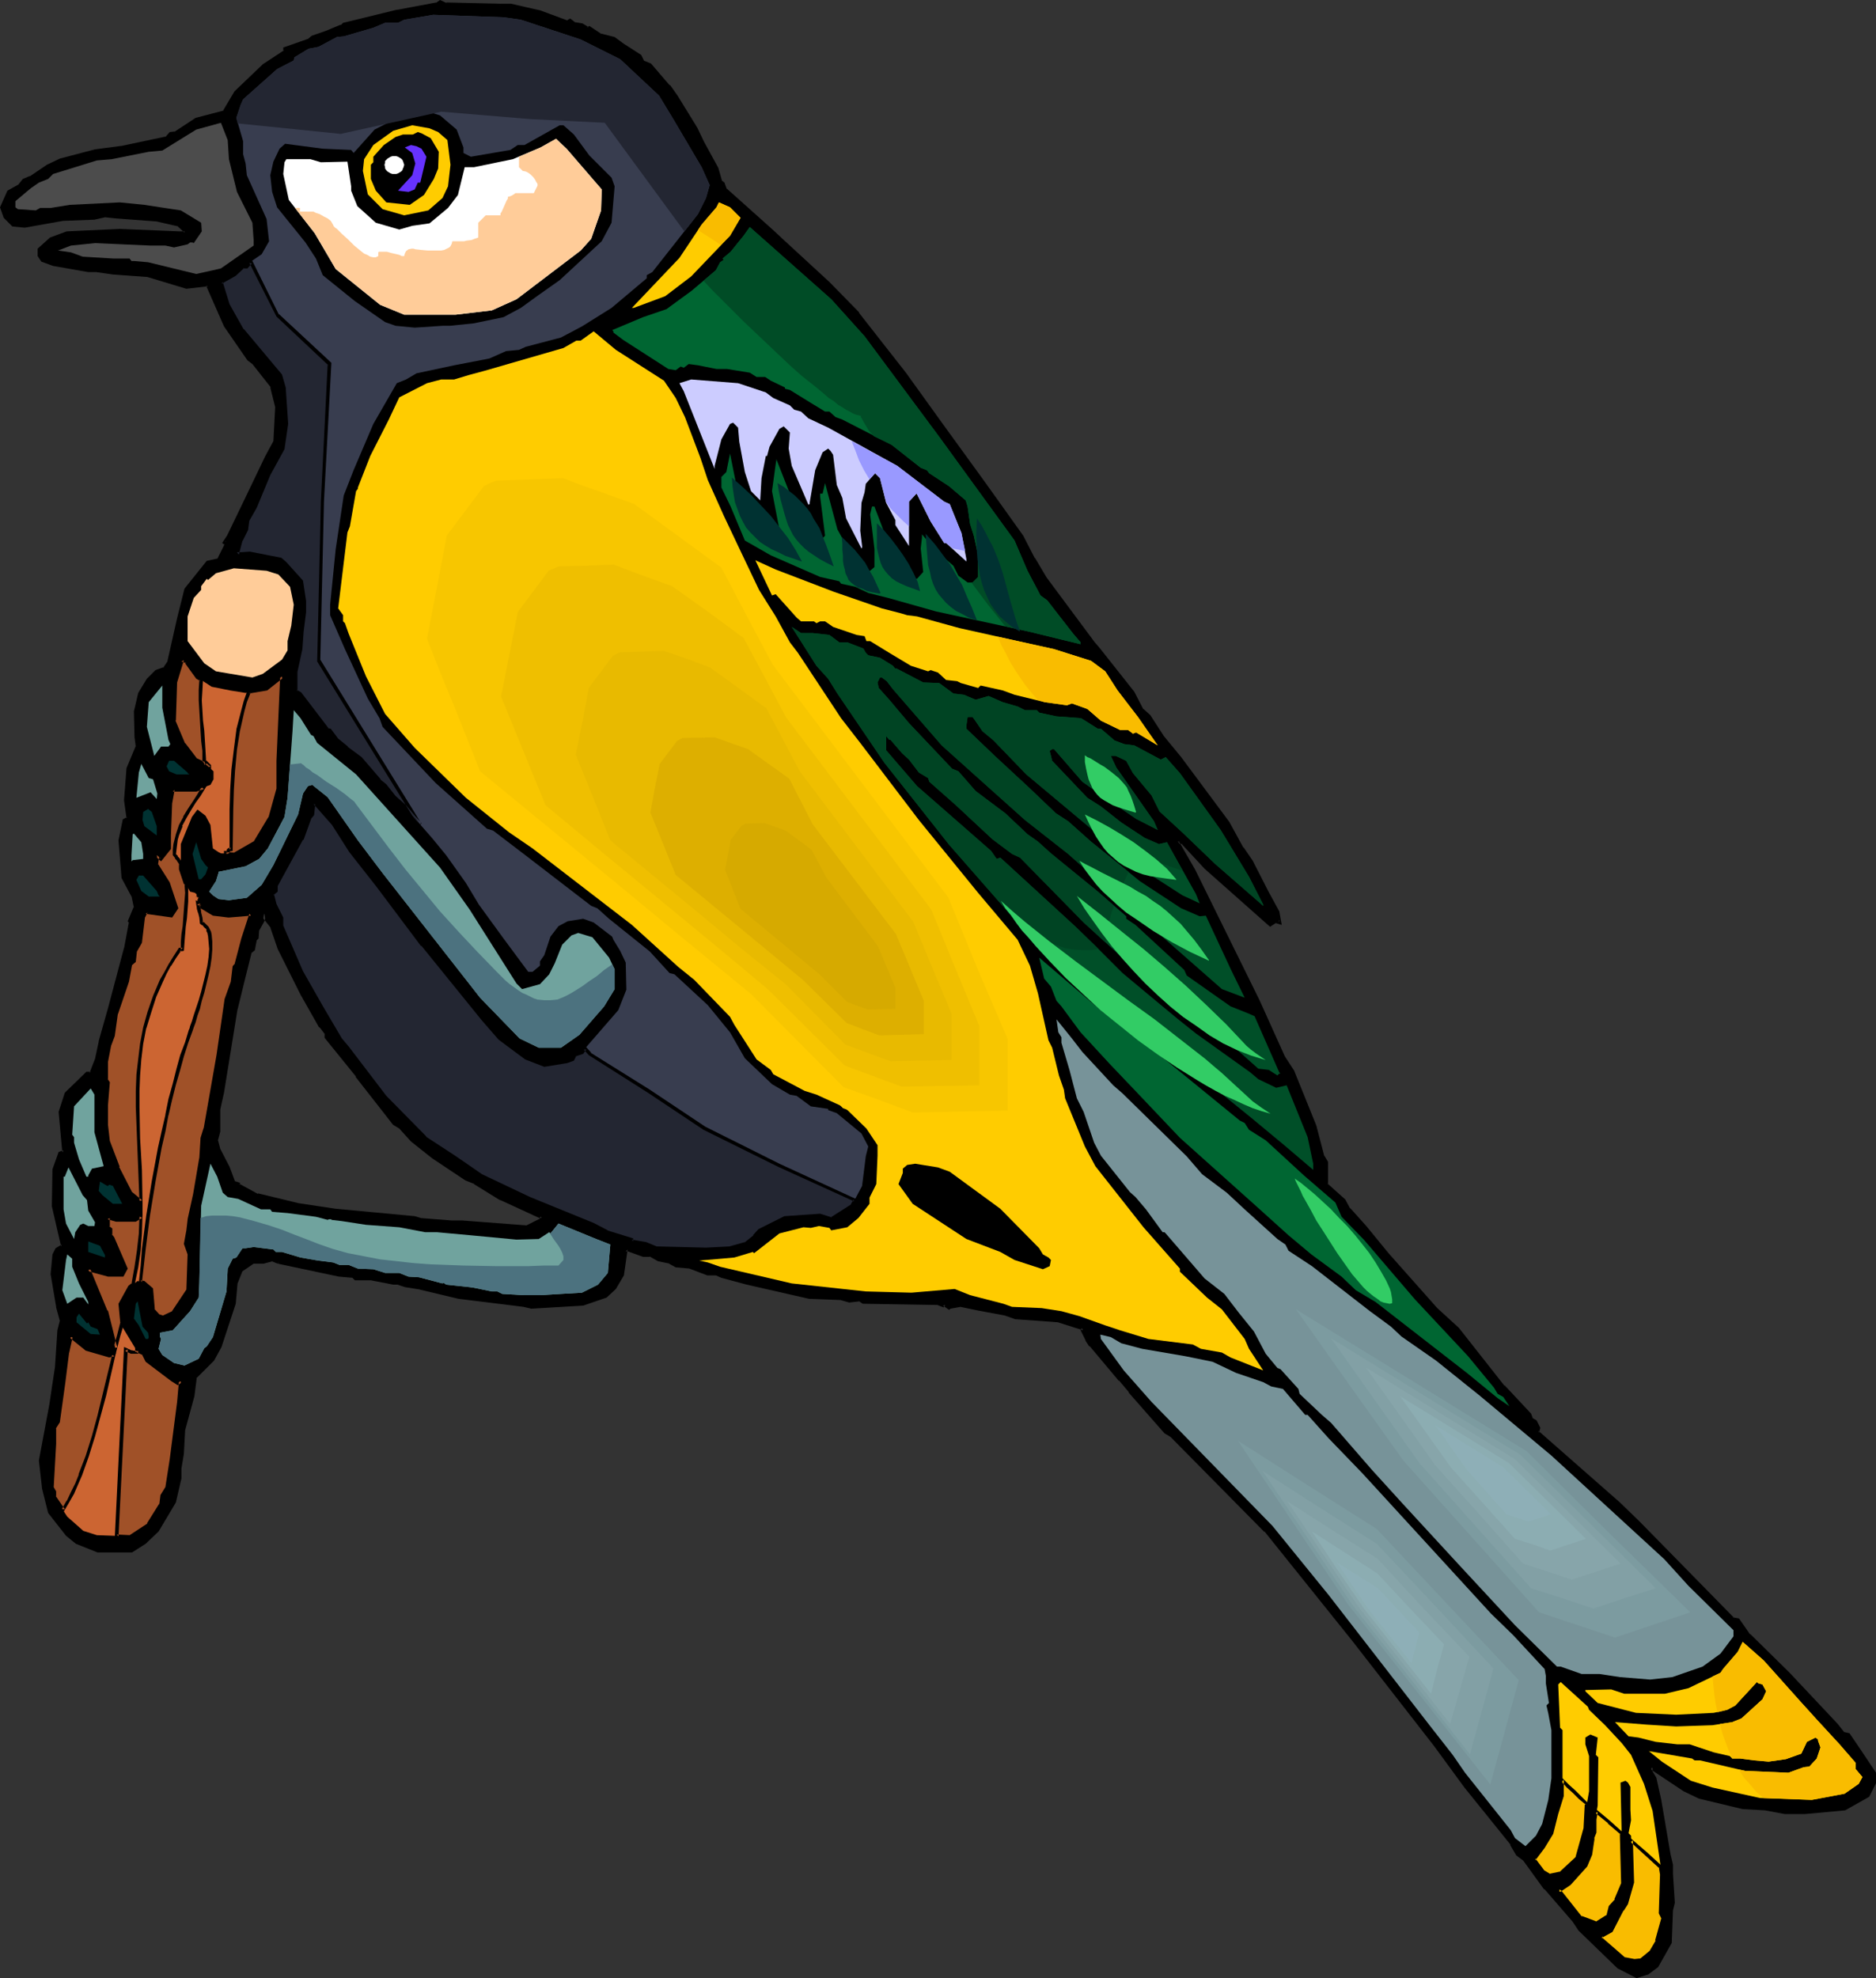 <?xml version="1.0" encoding="UTF-8" standalone="no"?>
<svg
   version="1.0"
   width="129.98mm"
   height="137.064mm"
   id="svg98"
   sodipodi:docname="Bird Perched 60.wmf"
   xmlns:inkscape="http://www.inkscape.org/namespaces/inkscape"
   xmlns:sodipodi="http://sodipodi.sourceforge.net/DTD/sodipodi-0.dtd"
   xmlns="http://www.w3.org/2000/svg"
   xmlns:svg="http://www.w3.org/2000/svg">
  <rect width="100%" height="100%" fill="#333333" stroke="none"/>
  <sodipodi:namedview
     id="namedview98"
     pagecolor="#ffffff"
     bordercolor="#000000"
     borderopacity="0.25"
     inkscape:showpageshadow="2"
     inkscape:pageopacity="0.0"
     inkscape:pagecheckerboard="0"
     inkscape:deskcolor="#d1d1d1"
     inkscape:document-units="mm" />
  <defs
     id="defs1">
    <pattern
       id="WMFhbasepattern"
       patternUnits="userSpaceOnUse"
       width="6"
       height="6"
       x="0"
       y="0" />
  </defs>
  <path
     style="fill:#000000;fill-opacity:1;fill-rule:evenodd;stroke:none"
     d="m 71.266,242.699 -1.778,-2.262 -0.323,-1.293 -0.323,1.777 -1.454,2.747 v 1.777 l -0.646,0.646 -0.323,2.424 -0.97,0.646 -1.778,7.11 -1.778,7.918 -3.717,21.814 -0.97,4.363 v 5.817 l -0.646,2.424 0.646,2.424 2.424,4.686 1.616,4.04 1.131,0.323 v 0.162 l 5.01,2.747 10.666,2.424 9.858,1.616 20.685,1.939 1.454,0.485 8.242,0.646 h 2.747 l 16.968,1.293 3.555,-1.939 0.323,-0.808 h -0.485 l -10.181,-4.686 -6.787,-4.201 -2.424,-0.97 -8.565,-5.979 -5.494,-4.201 -3.07,-3.393 -1.616,-0.97 -9.696,-12.604 -8.08,-10.018 v -0.97 l -1.454,-1.939 -5.01,-8.564 -5.818,-11.796 z M 130.896,1.454 h 2.747 l 7.757,1.777 6.949,2.585 0.97,-0.323 1.293,0.808 1.778,0.323 1.454,0.97 0.485,-0.323 2.586,1.939 3.717,0.808 2.586,1.777 4.363,2.909 0.808,1.454 1.778,0.97 4.848,5.494 1.939,2.747 5.333,8.241 1.778,3.716 3.555,6.787 0.97,3.393 0.646,0.646 0.646,1.454 12.282,10.988 2.424,2.262 12.282,11.311 7.757,7.918 12.282,15.674 9.373,13.25 10.827,14.704 10.342,14.866 3.07,5.817 3.07,5.171 12.766,16.966 1.131,1.293 9.211,11.634 2.424,4.524 1.778,1.616 3.555,5.494 4.525,5.494 12.605,16.805 3.717,6.787 2.424,3.393 3.878,7.918 2.909,5.332 0.485,2.747 -0.808,-0.323 -1.616,0.97 -16.806,-15.027 -6.141,-6.625 h -0.323 l -0.646,-0.485 -0.323,0.323 4.363,7.594 16.806,34.094 6.464,14.704 2.424,3.716 5.818,14.381 2.262,7.918 0.808,1.616 v 5.817 l 4.686,4.04 1.293,2.424 4.202,4.686 5.818,7.11 12.766,14.381 5.656,5.171 11.958,15.027 6.787,7.433 0.646,1.131 0.97,0.646 0.808,1.616 -0.323,1.131 21.331,18.744 5.171,5.009 12.928,13.088 11.635,11.957 1.454,0.323 2.909,4.04 10.342,10.18 12.605,13.411 1.939,2.262 1.131,0.162 3.07,4.363 3.717,5.817 v 2.424 l -1.616,3.393 -6.141,3.393 -10.504,0.97 h -5.171 l -5.171,-0.97 -5.818,-0.162 -11.312,-2.909 -4.04,-1.777 -8.565,-5.979 v 1.454 l 0.808,1.454 1.293,5.655 2.586,14.219 0.485,2.747 v 2.585 l 0.646,7.271 -0.646,1.939 -0.323,8.564 -3.394,6.14 -2.424,1.939 -2.747,0.808 -4.848,-2.424 -10.181,-9.857 -1.616,-2.424 -7.272,-8.402 -5.656,-7.594 -1.778,-1.293 -1.454,-2.585 -12.12,-15.027 -7.918,-10.826 -21.493,-27.792 -22.947,-28.439 -24.563,-24.884 -1.616,-0.97 -9.373,-10.665 -2.586,-3.07 -7.595,-9.049 -0.97,-1.454 -1.293,-2.424 0.323,-0.323 -6.626,-2.101 -11.15,-0.97 -2.747,-0.97 -7.11,-1.131 -4.525,-0.97 -2.909,0.323 -0.162,0.323 -1.293,-0.97 -0.323,0.323 -1.293,-0.485 -19.554,-0.485 -0.808,-0.646 -2.909,0.485 -2.101,-0.646 -8.242,-0.323 -16.322,-3.716 -6.787,-1.777 -1.293,-0.646 h -2.262 l -4.686,-1.939 -3.717,-0.162 -1.616,-0.97 -2.909,-0.646 -2.262,-1.293 h -1.778 l -4.04,-1.454 h -0.485 l -0.97,6.625 -1.939,3.393 -2.424,2.101 -5.818,2.262 -13.574,0.646 -2.101,-0.323 -6.464,-0.97 -10.342,-1.131 -10.181,-2.585 -4.04,-0.485 -1.778,-0.646 h -1.293 l -5.818,-1.293 h -3.878 l -0.646,-0.485 -3.717,-0.485 -15.998,-3.232 -1.616,-0.646 -2.424,0.646 h -2.747 l -3.07,2.101 -1.131,3.232 -0.646,5.494 -3.717,11.149 -1.778,3.393 -4.686,4.686 -0.646,4.848 -2.424,9.049 -0.323,5.979 -0.646,4.04 v 2.424 l -1.454,6.14 -4.363,7.756 -3.394,3.07 -3.394,2.101 h -8.888 l -5.494,-2.101 -2.424,-2.101 -4.525,-5.979 -1.616,-6.302 -0.97,-7.11 2.747,-14.704 0.646,-4.363 0.97,-5.171 0.485,-9.857 0.808,-2.424 -0.97,-3.716 -1.616,-8.564 0.646,-5.009 0.646,-1.454 1.454,-0.97 -2.424,-10.503 0.323,-9.372 1.454,-4.363 0.97,-0.323 -0.97,-10.503 1.616,-4.848 5.494,-5.171 h 0.97 l 1.616,-3.716 0.808,-4.686 2.424,-8.564 4.363,-15.835 1.131,-6.787 -0.162,-0.323 1.616,-3.716 -0.808,-3.07 -2.424,-4.686 -0.97,-9.695 1.293,-5.332 0.808,-0.485 -0.485,-4.686 0.485,-8.241 2.586,-5.817 -0.323,-2.424 -0.162,-6.787 1.131,-4.686 2.101,-3.555 2.262,-2.262 1.939,-0.646 1.293,-1.777 2.424,-11.311 1.939,-7.594 5.818,-7.11 2.747,-0.646 1.939,-3.716 v -0.646 l -0.323,-0.162 1.131,-1.616 4.363,-9.21 5.494,-11.634 2.262,-4.04 0.485,-9.21 -1.293,-5.171 -4.848,-6.302 -1.293,-0.97 -5.979,-8.726 -4.686,-10.826 -5.494,0.646 -10.181,-3.07 -9.05,-0.646 -4.363,-0.646 H 23.109 L 13.898,69.158 11.15,68.027 10.181,66.896 V 65.28 l 3.07,-2.747 4.363,-1.454 13.736,-0.646 15.675,0.646 h 1.293 L 48.642,60.594 46.702,58.817 41.208,57.524 30.381,56.716 27.472,56.393 24.725,57.039 16.322,57.362 6.464,59.14 3.394,58.817 1.293,56.716 0.323,54.292 2.262,50.253 5.01,48.798 6.141,47.183 l 1.939,-0.646 4.363,-3.07 3.232,-1.454 9.211,-2.585 7.434,-0.808 11.312,-2.424 0.97,-1.293 h 1.293 l 5.494,-3.716 7.434,-1.777 3.07,-5.171 7.272,-7.11 5.494,-3.716 v -0.646 l 6.141,-2.101 0.97,-0.97 3.717,-1.131 4.04,-1.616 0.485,-0.646 5.333,-1.131 8.565,-2.101 10.504,-1.939 0.808,-0.646 1.616,0.646 z"
     id="path1" />
  <path
     style="fill:#000000;fill-opacity:1;fill-rule:evenodd;stroke:none"
     d="m 71.75,242.538 -1.939,-2.424 0.162,0.162 -0.97,-3.393 -0.646,4.04 0.162,-0.162 -1.616,2.909 v 1.777 l 0.162,-0.323 -0.646,0.808 -0.485,2.585 0.162,-0.323 -0.97,0.808 -1.939,7.11 -1.778,7.918 v 0.162 l -3.717,21.814 v -0.162 l -0.97,4.363 v 5.979 -0.162 l -0.646,2.585 0.646,2.585 2.586,4.686 1.616,4.201 1.293,0.323 -0.323,-0.323 v 0.485 l 5.333,2.909 10.666,2.424 h 0.162 l 9.696,1.616 20.685,1.777 v 0 l 1.616,0.646 8.242,0.646 h 2.747 v 0 l 16.968,1.131 3.878,-1.939 0.646,-1.616 h -1.131 0.162 l -10.181,-4.686 h 0.162 l -6.949,-4.201 -2.424,-0.97 h 0.162 l -8.726,-5.817 -5.333,-4.363 v 0.162 l -3.232,-3.393 -1.454,-0.97 v 0.162 L 93.889,281.48 v 0 l -8.08,-10.18 0.162,0.323 v -0.97 l -1.616,-2.101 v 0 l -5.01,-8.564 -5.818,-11.796 v 0 l -1.778,-5.655 -0.97,0.323 1.939,5.655 v 0 l 5.979,11.957 4.848,8.564 h 0.162 l 1.454,1.939 -0.162,-0.323 v 1.131 l 8.242,10.18 h -0.162 l 9.858,12.604 1.616,0.97 v 0 l 3.07,3.393 v 0 l 5.494,4.363 8.726,5.817 2.424,0.97 h -0.162 l 6.787,4.201 h 0.162 l 10.181,4.686 h 0.646 l -0.323,-0.485 -0.323,0.808 0.162,-0.162 -3.555,1.777 h 0.162 l -16.968,-1.293 v 0 h -2.747 l -8.242,-0.646 h 0.162 l -1.616,-0.485 -20.685,-1.939 -9.696,-1.454 v 0 l -10.666,-2.585 v 0.162 l -5.01,-2.747 0.323,0.323 v -0.485 l -1.454,-0.485 0.162,0.162 -1.454,-3.878 -2.424,-4.686 v 0 l -0.646,-2.424 v 0.323 l 0.646,-2.424 v -5.979 0.162 l 0.97,-4.363 v 0 L 62.216,264.19 v 0.162 l 1.939,-7.918 1.778,-7.11 -0.162,0.323 0.97,-0.808 0.485,-2.585 -0.162,0.162 0.646,-0.646 0.162,-2.101 -0.162,0.323 1.616,-2.909 0.323,-1.939 -0.97,0.162 0.323,1.293 1.939,2.424 -0.162,-0.162 z"
     id="path2" />
  <path
     style="fill:#000000;fill-opacity:1;fill-rule:evenodd;stroke:none"
     d="m 130.896,1.939 h 2.747 v 0 l 7.595,1.777 7.11,2.585 1.131,-0.485 h -0.485 l 1.454,0.808 1.939,0.485 -0.323,-0.162 1.778,1.131 0.646,-0.485 h -0.485 l 2.747,1.939 3.878,0.97 -0.162,-0.162 2.424,1.939 4.363,2.747 -0.162,-0.162 0.97,1.616 1.939,0.97 h -0.162 l 4.848,5.494 v 0 l 1.939,2.747 5.171,8.241 v 0 l 1.778,3.555 3.717,6.787 v 0 l 0.97,3.555 0.646,0.646 v -0.162 l 0.485,1.616 12.443,10.988 2.424,2.262 12.282,11.311 7.757,7.918 h -0.162 l 12.282,15.674 9.534,13.25 10.666,14.704 10.504,14.704 v 0 l 3.07,5.817 v 0.162 l 3.07,5.009 12.605,16.966 0.162,0.162 1.131,1.131 v 0 l 9.211,11.634 h -0.162 l 2.586,4.686 1.778,1.454 v 0 l 3.394,5.655 h 0.162 l 4.525,5.494 v 0 l 12.605,16.805 v 0 l 3.717,6.625 v 0.162 l 2.262,3.393 v 0 l 4.04,7.918 2.909,5.171 h -0.162 l 0.646,2.585 0.485,-0.485 -1.131,-0.323 -1.778,0.97 0.646,0.162 -16.806,-15.027 -6.302,-6.625 h -0.485 0.323 l -0.97,-0.808 -0.808,0.808 4.525,8.079 16.806,33.933 6.464,14.704 v 0.162 l 2.424,3.555 v 0 l 5.818,14.381 v 0 l 2.101,8.079 0.97,1.454 v -0.162 5.979 l 4.686,4.201 v -0.162 l 1.131,2.424 4.363,4.848 v -0.162 l 5.818,7.11 v 0.162 l 12.928,14.381 5.494,5.171 v -0.162 l 11.958,15.189 v 0 l 6.787,7.433 v -0.162 l 0.646,1.293 0.97,0.808 -0.162,-0.162 0.97,1.616 v -0.485 l -0.485,1.454 21.493,18.905 5.171,5.009 24.725,25.207 1.616,0.323 -0.323,-0.162 2.909,4.04 10.342,10.18 12.605,13.411 1.939,2.262 1.454,0.323 -0.323,-0.162 3.07,4.363 3.717,5.817 -0.162,-0.323 v 2.424 l 0.162,-0.162 -1.616,3.393 0.162,-0.162 -6.141,3.393 0.162,-0.162 -10.504,0.97 v 0 h -5.171 0.162 l -5.333,-0.97 v 0 l -5.818,-0.162 h 0.162 l -11.312,-2.909 v 0.162 l -4.04,-1.939 h 0.162 l -9.373,-6.14 v 2.101 l 0.97,1.777 -0.162,-0.162 1.293,5.655 2.586,14.219 0.485,2.747 v -0.162 2.585 l 0.646,7.433 v -0.323 l -0.646,2.101 -0.323,8.564 v -0.162 l -3.232,5.979 0.162,-0.162 -2.586,1.939 h 0.162 l -2.747,0.808 0.323,0.162 -4.848,-2.585 0.162,0.162 -10.181,-9.857 v 0.162 l -1.454,-2.585 h -0.162 l -7.272,-8.402 v 0.162 l -5.656,-7.756 -1.778,-1.293 0.162,0.162 -1.616,-2.747 v 0 l -12.12,-15.027 h 0.162 l -8.08,-10.826 -21.493,-27.631 v 0 l -23.109,-28.6 v 0 l -24.563,-24.884 -1.616,-0.97 h 0.162 l -9.534,-10.665 v 0 l -2.424,-3.07 v 0 l -7.595,-9.049 v 0.162 l -0.97,-1.454 v 0 l -1.131,-2.424 v 0.485 l 0.485,-0.97 -7.272,-2.262 -11.15,-0.97 h 0.162 l -2.909,-0.97 v 0 l -6.949,-1.131 -4.686,-0.97 -3.07,0.485 -0.323,0.323 0.485,-0.162 -1.616,-1.131 -0.485,0.646 0.485,-0.162 -1.454,-0.485 -19.554,-0.485 0.323,0.162 -1.131,-0.808 -2.909,0.485 h 0.162 l -2.101,-0.646 -8.403,-0.323 h 0.162 l -16.322,-3.716 -6.787,-1.777 v 0 l -1.293,-0.646 h -2.424 0.162 l -4.686,-1.939 -3.878,-0.162 h 0.323 l -1.616,-0.97 -3.232,-0.646 h 0.162 l -2.262,-1.293 h -1.939 0.162 l -4.04,-1.454 h -1.131 l -0.97,7.11 v -0.162 l -1.778,3.393 v -0.162 l -2.424,2.101 0.162,-0.162 -5.818,2.262 h 0.162 l -13.574,0.646 h 0.162 l -2.262,-0.323 -6.464,-0.97 -10.342,-1.131 v 0 l -10.019,-2.585 h -0.162 l -3.878,-0.485 v 0 l -1.939,-0.646 h -1.293 0.162 l -5.818,-1.293 h -4.04 l 0.323,0.162 -0.808,-0.646 -3.878,-0.485 -15.998,-3.232 h 0.162 l -0.323,0.808 15.998,3.393 3.717,0.323 h -0.162 l 0.646,0.646 h 4.202 v 0 l 5.818,1.131 h 1.293 -0.162 l 1.939,0.646 4.04,0.646 h -0.162 l 10.181,2.424 v 0 l 10.504,1.293 6.464,0.808 2.101,0.485 13.574,-0.808 6.141,-2.101 2.424,-2.262 2.101,-3.555 0.97,-6.787 -0.485,0.485 h 0.485 v 0 l 4.04,1.454 h 1.778 l -0.162,-0.162 2.262,1.293 3.07,0.646 h -0.162 l 1.778,0.97 3.717,0.323 h -0.162 l 4.686,1.777 h 2.424 -0.162 l 1.454,0.646 6.626,1.777 16.322,3.716 8.403,0.323 h -0.162 l 2.262,0.646 2.909,-0.323 h -0.323 l 0.97,0.646 19.715,0.323 h -0.162 l 1.616,0.646 0.485,-0.646 -0.646,0.162 1.616,1.131 0.485,-0.485 -0.162,0.162 2.747,-0.485 h -0.162 l 4.686,0.97 6.949,1.293 v 0 l 2.747,0.97 11.15,0.808 v 0 l 6.626,2.101 -0.323,-0.646 -0.323,0.646 1.293,2.585 v 0.162 l 0.97,1.454 h 0.162 l 7.595,9.049 v -0.162 l 2.586,3.07 v 0.162 l 9.373,10.665 1.616,0.97 v 0 l 24.563,24.884 v -0.162 l 22.947,28.6 v 0 l 21.493,27.631 7.918,10.826 v 0 l 12.12,15.027 h -0.162 l 1.616,2.747 1.939,1.454 -0.162,-0.162 5.494,7.594 h 0.162 l 7.272,8.402 v 0 l 1.616,2.424 10.181,9.857 5.01,2.585 3.07,-0.97 2.586,-1.939 3.555,-6.302 0.323,-8.726 v 0.162 l 0.485,-1.939 -0.485,-7.594 v 0.162 -2.585 l -0.646,-2.747 -2.424,-14.219 -1.293,-5.817 -0.97,-1.616 v 0.323 -1.454 l -0.646,0.485 8.726,5.817 v 0 l 4.04,1.939 11.474,2.747 5.818,0.323 v 0 l 5.171,0.97 v 0 h 5.171 0.162 l 10.504,-0.97 6.302,-3.555 1.778,-3.555 v -2.747 l -3.878,-5.817 -3.07,-4.524 -1.454,-0.323 0.162,0.162 -1.778,-2.262 -12.605,-13.411 -10.342,-10.18 v 0.162 l -2.909,-4.201 -1.778,-0.323 h 0.323 l -24.563,-25.046 -5.171,-5.009 -21.331,-18.744 0.162,0.485 0.323,-1.293 -0.97,-1.939 -1.131,-0.646 0.162,0.162 -0.485,-1.293 -6.949,-7.433 v 0.162 l -11.958,-15.189 v 0 l -5.656,-5.171 -12.766,-14.381 v 0 l -5.818,-7.11 v 0 l -4.202,-4.686 v 0.162 l -1.293,-2.424 -4.686,-4.201 0.162,0.323 v -5.979 l -0.97,-1.616 v 0.162 l -2.101,-8.079 v 0 l -5.818,-14.381 -2.424,-3.716 v 0 l -6.626,-14.704 -16.806,-34.094 -4.363,-7.594 v 0.485 l 0.323,-0.323 h -0.646 l 0.646,0.646 h 0.646 l -0.323,-0.162 6.141,6.625 17.13,15.189 1.778,-1.131 -0.323,0.162 1.616,0.485 -0.646,-3.555 -2.909,-5.332 -4.04,-7.918 v 0 l -2.424,-3.555 v 0.162 l -3.717,-6.787 v 0 l -12.605,-16.966 v 0 l -4.525,-5.494 v 0 l -3.555,-5.494 -1.778,-1.616 v 0.162 l -2.424,-4.686 -9.211,-11.634 v 0 l -1.131,-1.293 v 0 l -12.605,-16.966 -3.07,-5.171 v 0.162 l -3.07,-5.979 v 0 L 257.429,125.551 246.763,110.847 237.229,97.597 224.947,81.923 v -0.162 l -7.757,-7.918 -12.282,-11.311 -2.424,-2.262 -12.282,-10.988 0.162,0.323 -0.646,-1.777 -0.808,-0.646 0.162,0.162 -0.97,-3.393 -3.717,-6.787 -1.778,-3.716 v 0 l -5.171,-8.402 -1.939,-2.747 h -0.162 l -4.848,-5.655 -1.939,-0.808 0.162,0.162 -0.808,-1.616 -4.525,-2.909 -2.424,-1.777 -3.878,-0.97 h 0.162 l -2.909,-1.939 -0.646,0.323 h 0.485 l -1.616,-0.97 -1.939,-0.323 0.162,0.162 -1.454,-1.131 -1.131,0.646 0.323,-0.162 -6.949,-2.585 -7.757,-1.777 h -2.909 z"
     id="path3" />
  <path
     style="fill:#000000;fill-opacity:1;fill-rule:evenodd;stroke:none"
     d="m 73.043,330.116 -1.778,-0.646 -2.586,0.646 h 0.162 -2.909 l -3.232,2.424 -1.293,3.232 -0.646,5.494 v 0 l -3.717,11.149 h 0.162 l -1.939,3.393 0.162,-0.162 -4.686,4.848 -0.808,5.009 v -0.162 l -2.424,9.049 -0.323,6.14 v 0 l -0.485,4.04 v 2.424 0 l -1.616,6.14 v -0.162 l -4.202,7.594 v 0 l -3.394,3.07 h 0.162 l -3.394,2.101 h 0.162 -8.888 0.323 l -5.656,-2.262 0.162,0.162 -2.424,-2.101 v 0 l -4.525,-5.817 0.162,0.162 -1.616,-6.463 v 0 l -0.97,-6.948 v 0 l 2.747,-14.704 0.646,-4.363 0.97,-5.171 v 0 l 0.485,-9.857 v 0.162 l 0.808,-2.585 -0.97,-3.878 v 0.162 l -1.616,-8.726 v 0.162 l 0.646,-5.009 -0.162,0.162 0.646,-1.454 -0.162,0.162 1.778,-1.131 -2.424,-10.826 v 0.162 l 0.323,-9.372 v 0 l 1.454,-4.201 -0.323,0.323 1.293,-0.485 -0.97,-10.826 v 0.162 l 1.616,-4.848 -0.162,0.162 5.494,-5.171 -0.323,0.162 h 1.293 l 1.778,-4.04 0.808,-4.848 v 0.162 l 2.424,-8.564 4.363,-15.835 v 0 l 1.131,-7.11 -0.323,-0.485 v 0.485 l 1.616,-3.716 -0.646,-3.232 -2.424,-4.848 v 0.162 l -0.97,-9.695 v 0.162 l 1.293,-5.332 -0.323,0.323 1.131,-0.808 -0.485,-4.848 v 0 l 0.485,-8.241 v 0.162 l 2.586,-5.979 -0.323,-2.424 v 0 l -0.323,-6.787 v 0.162 l 1.293,-4.686 -0.162,0.162 2.262,-3.716 -0.162,0.162 2.262,-2.262 -0.323,0.162 2.262,-0.646 1.454,-2.101 2.424,-11.472 v 0 l 1.939,-7.594 -0.162,0.162 5.818,-7.11 -0.162,0.162 2.909,-0.646 1.939,-4.04 v -0.97 l -0.485,-0.323 0.162,0.646 1.131,-1.616 4.363,-9.21 5.656,-11.634 2.101,-4.04 0.646,-9.533 -1.293,-5.171 -5.01,-6.463 -1.293,-0.97 0.162,0.162 -6.141,-8.887 v 0.162 l -4.848,-10.988 -5.818,0.485 h 0.323 L 38.946,71.582 29.896,70.935 25.371,70.451 h -2.262 0.162 l -9.211,-1.616 v 0 l -2.747,-1.131 0.162,0.162 -0.808,-1.293 V 66.896 65.28 l -0.162,0.323 3.07,-2.747 -0.162,0.162 4.363,-1.454 h -0.162 l 13.736,-0.646 15.675,0.646 1.454,-0.162 0.808,-0.808 -2.424,-2.101 -5.494,-1.293 v 0 l -10.827,-0.97 -3.07,-0.323 -2.909,0.646 h 0.162 l -8.403,0.323 v 0 L 6.464,58.655 H 6.626 L 3.555,58.493 H 3.717 L 1.616,56.393 1.778,56.554 0.808,54.131 v 0.323 L 2.586,50.576 2.424,50.737 5.333,49.122 6.626,47.506 6.302,47.667 8.242,46.859 12.605,43.789 v 0 l 3.394,-1.454 h -0.162 l 9.211,-2.424 v 0 l 7.434,-0.808 v 0 l 11.474,-2.585 0.97,-1.293 -0.323,0.162 h 1.454 l 5.494,-3.878 v 0.162 l 7.434,-1.939 3.232,-5.332 v 0 l 7.272,-6.948 h -0.162 l 5.818,-3.878 v -0.808 l -0.323,0.485 6.302,-2.262 0.97,-0.97 -0.162,0.162 3.717,-1.293 v 0 l 4.04,-1.616 0.646,-0.646 -0.162,0.162 5.171,-1.131 8.726,-2.262 h -0.162 l 10.666,-1.939 0.97,-0.646 h -0.485 l 1.616,0.808 14.221,0.323 V 0.97 L 116.837,0.646 116.998,0.808 115.221,0 l -1.131,0.808 0.162,-0.162 -10.342,1.939 h -0.162 L 95.182,4.686 89.849,5.979 89.203,6.625 V 6.463 l -3.878,1.616 v 0 l -3.717,1.293 -1.131,0.97 0.162,-0.162 -6.464,2.262 v 0.97 l 0.323,-0.323 -5.656,3.716 -7.434,7.11 -3.07,5.171 0.323,-0.162 -7.434,1.939 -5.656,3.716 0.323,-0.162 -1.454,0.162 -1.131,1.293 0.323,-0.162 -11.474,2.424 h 0.162 l -7.434,0.97 v 0 L 15.675,41.527 12.282,43.143 7.757,46.213 7.918,46.051 5.979,46.859 4.686,48.475 4.848,48.314 1.939,49.93 0,54.292 l 0.97,2.747 2.262,2.262 3.232,0.323 10.019,-1.777 h -0.162 l 8.403,-0.323 2.909,-0.646 h -0.323 l 3.07,0.323 10.827,0.808 h -0.162 l 5.656,1.293 -0.323,-0.162 1.939,1.777 v -0.485 l -0.323,0.323 0.323,-0.162 h -1.293 l -15.675,-0.646 -13.898,0.646 -4.363,1.616 -3.232,2.909 v 1.939 l 0.97,1.454 3.07,1.131 9.211,1.616 v 0 h 2.262 -0.162 l 4.525,0.646 9.05,0.646 h -0.162 l 10.181,3.07 5.656,-0.646 -0.485,-0.162 4.686,10.665 6.141,8.887 1.293,0.97 v 0 l 4.848,6.14 h -0.162 l 1.293,5.171 v -0.162 l -0.485,9.21 v -0.162 l -2.101,3.878 -5.656,11.796 -4.363,9.049 v 0 l -1.293,1.939 0.646,0.485 -0.162,-0.323 v 0.646 -0.162 l -1.778,3.555 0.162,-0.162 -2.909,0.646 -5.818,7.271 -1.939,7.756 v 0 l -2.586,11.472 0.162,-0.323 -1.293,1.939 0.323,-0.323 -2.262,0.808 -2.262,2.262 -2.262,3.716 -1.131,4.848 0.162,6.787 v 0 l 0.323,2.424 v -0.162 l -2.424,5.817 -0.646,8.402 0.646,4.686 0.162,-0.323 -1.131,0.646 -1.131,5.494 0.808,9.857 2.586,4.848 v -0.162 l 0.646,3.07 v -0.323 l -1.616,3.878 0.323,0.485 v -0.323 l -1.293,6.948 v -0.162 l -4.202,15.835 -2.424,8.564 v 0.162 l -0.97,4.524 v 0 l -1.454,3.716 0.323,-0.323 h -1.131 l -5.656,5.494 -1.616,5.009 0.97,10.665 0.323,-0.646 -1.293,0.485 -1.616,4.524 -0.162,9.695 2.424,10.503 0.162,-0.485 -1.616,0.97 -0.808,1.616 -0.485,5.171 1.454,8.564 v 0.162 l 0.97,3.555 v -0.162 l -0.646,2.585 -0.646,9.857 v -0.162 l -0.808,5.332 -0.646,4.363 -2.747,14.704 0.808,7.11 v 0.162 l 1.616,6.463 4.686,5.979 2.586,2.101 5.656,2.262 h 9.05 l 3.555,-2.262 3.394,-3.232 4.525,-7.594 1.454,-6.302 v -2.585 0 l 0.646,-3.878 v -0.162 l 0.323,-5.979 v 0 l 2.424,-8.887 v 0 l 0.646,-5.009 -0.162,0.323 4.686,-4.686 1.939,-3.555 3.717,-11.311 0.485,-5.494 v 0.162 l 1.293,-3.232 -0.162,0.162 3.07,-2.101 h -0.323 2.909 l 2.424,-0.646 h -0.323 l 1.616,0.646 z"
     id="path4" />
  <path
     style="fill:#383d4f;fill-opacity:1;fill-rule:evenodd;stroke:none"
     d="m 136.39,5.171 15.675,5.171 10.342,5.171 10.181,9.533 3.717,6.14 7.434,12.604 2.101,4.686 -0.97,3.393 -2.101,4.201 -11.958,15.189 -1.454,0.808 v 0.808 l -9.211,7.756 -7.757,4.848 -5.494,2.909 -9.211,2.424 -1.778,0.808 -3.394,0.323 -4.363,1.939 -9.211,1.777 -9.858,2.101 -2.747,1.616 -2.424,0.97 -6.141,10.665 -5.171,12.119 -2.586,6.625 -2.101,14.058 -1.454,14.543 v 2.747 l 3.878,8.887 5.979,12.927 3.07,5.171 0.808,2.262 13.898,14.704 13.413,11.957 1.616,0.485 8.888,6.787 16.806,12.927 1.616,0.646 3.07,2.747 10.666,8.564 5.171,5.655 1.293,0.323 8.726,8.079 5.818,7.11 3.878,6.787 7.11,6.787 4.686,2.747 1.778,0.323 3.717,2.747 4.525,0.646 v 0.323 l 2.262,0.808 6.464,5.332 1.778,3.393 -0.646,2.585 -0.97,7.756 -2.747,5.171 -5.333,3.555 -2.909,-0.97 -9.211,0.646 -6.787,3.232 -1.293,1.616 -2.424,1.939 -3.878,1.131 -6.302,0.323 -13.09,-0.323 -2.747,-1.131 -3.717,-0.646 v -0.485 l -6.464,-1.939 -3.717,-1.939 -16.483,-6.787 -12.605,-6.14 -4.363,-2.747 -3.07,-2.262 -7.272,-4.848 -10.504,-10.665 -9.858,-12.927 -1.778,-2.262 -4.848,-8.241 -5.333,-9.372 -5.171,-11.957 v -2.101 l -1.778,-3.555 -0.808,-2.747 0.97,-0.808 v -1.616 l 6.787,-11.957 2.262,-5.817 0.485,-0.646 0.323,-2.747 0.323,-0.323 4.848,5.494 4.686,7.11 6.949,9.21 11.797,15.35 15.837,19.552 4.363,5.009 6.787,5.171 4.848,1.777 5.818,-0.97 1.616,-0.485 0.646,-1.293 1.778,-0.646 9.534,-10.988 2.101,-5.332 -0.162,-7.11 -1.454,-3.07 -1.778,-2.909 -0.323,-0.808 -4.848,-3.716 -2.747,-0.97 -4.04,0.646 -2.424,1.293 -2.101,2.747 -1.616,4.848 -1.131,1.616 v 1.131 l -1.939,1.616 h -1.131 l -6.464,-8.726 -6.464,-8.887 -3.394,-5.655 -5.171,-7.271 -3.717,-4.524 -4.525,-5.171 -2.586,-3.07 -2.747,-2.424 -2.424,-3.232 -1.454,-1.131 -5.01,-5.817 -3.555,-2.747 -2.586,-2.101 -1.778,-2.585 h -0.646 l -7.11,-9.533 -1.131,-0.485 v -5.332 l 1.131,-5.817 0.323,-4.524 0.646,-5.332 v -2.747 l -0.646,-5.171 -4.363,-4.686 -1.131,-1.131 -8.08,-1.454 -2.424,0.162 H 62.054 l 0.97,-3.555 1.616,-2.909 0.323,-2.424 1.778,-3.393 3.717,-8.564 3.717,-6.787 0.808,-6.463 -0.485,-9.533 -0.97,-3.232 -10.019,-11.796 -3.878,-6.625 -0.485,-2.262 -1.293,-3.716 3.717,-2.101 2.101,-1.939 h 0.97 l 0.808,-1.131 3.07,-2.101 1.939,-3.393 -0.646,-5.817 -5.171,-11.472 -0.323,-3.07 -0.646,-2.424 v -3.393 l -1.778,-6.14 1.131,-3.393 0.646,-1.454 8.888,-7.918 4.363,-2.262 0.162,-0.808 3.717,-2.262 2.586,-0.485 4.848,-2.585 1.778,-0.162 7.757,-2.262 3.07,-1.293 h 3.394 l 1.616,-0.808 7.595,-1.293 18.422,0.646 z"
     id="path5" />
  <path
     style="fill:#000000;fill-opacity:1;fill-rule:evenodd;stroke:none"
     d="m 115.221,30.216 4.363,3.716 1.778,4.686 v 1.454 l 1.939,0.97 10.342,-1.777 1.939,-1.293 h 1.778 l 9.211,-5.171 h 0.97 l 2.747,2.424 4.04,5.494 5.818,5.817 0.808,2.262 -0.808,9.533 -2.586,4.848 -10.989,10.18 -5.494,3.878 -4.686,3.393 -4.525,2.424 -7.757,1.616 -6.302,0.646 h -1.939 l -7.272,0.485 -5.01,-0.485 -2.747,-0.97 -7.918,-5.494 -8.403,-6.787 -1.778,-4.363 -2.747,-4.201 -7.434,-9.21 -1.293,-4.04 -0.485,-4.363 0.808,-3.555 1.616,-3.393 1.454,-1.293 9.858,1.293 7.434,0.323 0.646,0.808 5.494,-6.14 8.565,-4.363 2.101,-0.162 4.363,0.162 z"
     id="path6" />
  <path
     style="fill:#4c4c4c;fill-opacity:1;fill-rule:evenodd;stroke:none"
     d="m 59.954,41.689 2.101,8.564 4.04,8.079 0.323,4.524 v 1.454 l -8.565,5.979 -2.101,0.485 -4.363,0.97 -12.605,-3.07 -3.717,-0.323 h -0.646 l -0.485,-0.646 h -4.202 l -8.08,-0.485 -3.07,-1.131 -3.394,-0.485 3.394,-1.293 6.302,-0.646 14.544,0.646 h 3.878 l 2.262,0.485 3.555,-0.808 0.646,-0.485 h 0.646 l 0.323,0.162 2.101,-3.07 -0.162,-2.262 L 47.349,55.1 37.814,53.646 31.35,53 18.261,53.646 13.251,54.454 H 10.504 L 9.373,55.1 4.686,54.777 4.04,54.292 v -1.616 l 4.04,-3.393 2.101,-1.454 2.424,-0.97 1.293,-1.293 11.474,-3.555 3.878,-0.323 9.696,-1.939 3.555,-0.323 8.888,-5.494 6.464,-1.777 1.778,4.524 z"
     id="path7" />
  <path
     style="fill:#ffcc00;fill-opacity:1;fill-rule:evenodd;stroke:none"
     d="m 114.736,34.579 2.424,2.101 0.808,6.463 -0.646,5.655 -1.454,3.07 -3.717,3.232 -6.302,1.293 -5.656,-1.616 -3.878,-3.878 -1.293,-6.14 0.323,-3.07 2.424,-3.716 5.171,-3.716 5.01,-1.454 4.525,0.808 z"
     id="path8" />
  <path
     style="fill:#000000;fill-opacity:1;fill-rule:evenodd;stroke:none"
     d="m 112.797,36.195 2.101,3.555 -0.162,4.363 -1.131,2.747 -2.586,4.201 -3.717,2.585 -6.141,-0.646 -2.747,-3.07 -1.293,-3.07 V 43.143 l 0.646,-0.646 v -1.454 l 2.747,-3.07 3.07,-2.101 1.939,-0.646 h 2.586 l 1.293,-0.646 0.97,0.323 z"
     id="path9" />
  <path
     style="fill:#ffffff;fill-opacity:1;fill-rule:evenodd;stroke:none"
     d="m 157.56,49.606 -0.162,5.494 -2.586,7.433 -2.747,3.07 -16.806,12.765 -6.464,2.909 -9.534,1.131 h -13.413 l -6.302,-2.585 -11.635,-9.372 -5.494,-9.372 -6.787,-8.726 -1.454,-6.787 0.323,-3.07 0.485,-0.808 h 6.302 l 2.747,0.808 6.949,-0.162 0.97,6.463 v 1.131 l 1.616,4.04 4.848,4.363 6.141,1.777 3.394,-0.97 4.525,-0.646 4.848,-4.04 2.586,-3.393 1.778,-7.271 h 2.424 l 10.181,-2.101 7.272,-3.07 4.04,-2.262 2.747,2.585 z"
     id="path10" />
  <path
     style="fill:#6632ff;fill-opacity:1;fill-rule:evenodd;stroke:none"
     d="m 110.373,38.942 1.293,2.101 -1.616,6.787 h -0.646 l -0.808,1.777 -1.616,0.646 -2.747,-0.323 3.717,-4.04 0.808,-3.07 -0.808,-2.747 -1.939,-1.454 1.616,-0.646 1.454,0.323 z"
     id="path11" />
  <path
     style="fill:#ffcc00;fill-opacity:1;fill-rule:evenodd;stroke:none"
     d="m 193.92,57.039 -2.747,4.686 -2.909,3.07 -7.272,7.594 -6.787,5.171 -8.242,3.07 h -0.485 l 12.443,-13.088 5.818,-8.726 3.878,-4.524 0.646,-1.293 2.909,1.293 z"
     id="path12" />
  <path
     style="fill:#006632;fill-opacity:1;fill-rule:evenodd;stroke:none"
     d="m 226.401,88.063 19.554,26.338 19.715,27.146 3.394,7.918 3.394,6.463 1.778,1.293 6.787,8.726 1.939,2.262 v 0.485 l -4.686,-1.131 -8.565,-2.101 -24.563,-5.332 -12.605,-3.555 -5.171,-1.293 -3.394,-1.616 -3.717,-0.808 -0.485,-0.646 -5.01,-1.131 -12.928,-5.655 -6.787,-3.878 -3.717,-8.887 -2.424,-5.009 v -2.747 l 1.293,-1.293 0.97,-4.848 2.101,10.503 7.595,10.988 2.424,-0.323 0.808,-1.293 -1.939,-10.018 0.97,-7.11 0.162,-0.97 v -0.323 l 4.686,11.957 2.424,4.686 2.424,4.686 0.646,0.646 h 0.97 l 1.616,-1.939 -1.293,-10.18 v -0.808 h 0.646 l 0.646,-2.747 3.232,12.119 5.494,9.857 2.101,1.293 0.97,-0.323 1.131,-0.97 v -4.686 l -0.646,-5.494 -0.485,-3.555 0.485,-2.101 h 0.646 l 2.586,6.787 1.293,2.424 2.424,3.07 3.717,6.625 h 1.131 l 1.616,-1.777 -0.646,-6.14 0.323,-2.909 v -0.808 l 1.939,2.262 0.323,0.808 5.979,5.171 1.293,2.585 2.424,1.777 h 1.293 l 1.454,-1.454 v -5.655 l -1.131,-5.171 -0.97,-3.07 -0.646,-4.524 -0.485,-1.616 -4.363,-3.716 -5.171,-3.393 -0.646,-0.808 -1.616,-0.646 -7.595,-5.979 -12.928,-6.625 -1.778,-0.646 -1.616,-1.454 h -1.131 l -3.717,-2.262 -5.494,-3.393 -1.293,-0.323 v -0.323 l -3.717,-1.777 -1.454,-0.97 h -2.262 l -1.778,-1.131 -5.979,-0.97 h -2.747 l -4.848,-0.97 -2.424,-0.323 -1.293,0.97 -0.808,-0.323 -1.293,0.97 -1.939,-0.323 -11.797,-7.594 -2.586,-1.939 v -0.323 l -0.323,-0.323 8.08,-3.393 6.141,-2.101 6.626,-4.848 6.302,-5.332 1.131,-2.101 0.97,-0.646 -0.323,-0.323 2.101,-1.777 3.394,-4.201 1.616,-2.262 21.331,18.905 z"
     id="path13" />
  <path
     style="fill:#ffcc00;fill-opacity:1;fill-rule:evenodd;stroke:none"
     d="m 173.881,99.697 3.07,4.524 2.424,5.009 4.04,10.665 1.939,5.817 4.202,9.372 4.363,9.21 4.848,10.18 4.363,6.948 3.717,6.787 2.101,2.747 11.312,17.128 5.01,6.463 15.352,20.198 15.514,19.067 10.342,12.28 3.232,6.787 2.101,7.271 2.747,12.28 0.97,1.939 1.778,7.271 1.293,3.716 0.323,2.262 5.171,12.604 2.747,5.171 12.605,15.997 9.534,10.826 v 0.808 l 7.11,6.787 3.878,3.07 5.979,7.756 1.131,2.585 3.717,5.655 -8.565,-3.393 -2.262,-1.293 -5.494,-0.97 -2.101,-1.131 -11.635,-1.454 -7.434,-2.262 -3.878,-1.293 -6.787,-2.424 -4.686,-1.293 -5.171,-0.808 -7.757,-0.323 -2.262,-0.808 -8.726,-2.262 -4.04,-1.616 -11.312,0.97 -11.958,-0.323 -19.392,-2.101 -18.746,-4.363 -3.232,-1.131 -2.262,-0.485 9.211,-0.808 4.848,-1.454 0.323,0.323 6.626,-5.171 6.302,-1.616 1.939,0.162 2.101,-0.485 2.747,0.485 0.485,0.646 4.202,-0.808 2.909,-2.424 2.909,-3.716 v -1.616 l 1.778,-3.555 0.323,-7.433 v -2.747 l -2.909,-4.363 -5.656,-5.494 -7.434,-3.393 -3.07,-0.97 -8.242,-4.363 -0.646,-1.131 -3.717,-2.747 -5.818,-9.049 -1.131,-2.101 -9.373,-9.695 -4.202,-3.393 -12.12,-10.988 -26.018,-20.036 -6.141,-4.201 -11.312,-9.049 -13.413,-13.088 -7.757,-8.887 -5.01,-9.857 -4.525,-11.149 -0.97,-2.747 -0.485,-0.485 v -1.616 l -1.293,-1.777 2.424,-19.875 0.646,-1.616 1.616,-9.21 0.485,-0.646 v -0.323 l 3.232,-8.241 4.848,-9.533 2.747,-5.817 7.272,-3.716 3.717,-0.97 h 3.394 l 3.717,-1.131 4.202,-1.131 20.685,-5.979 3.394,-1.939 h 1.131 l 3.394,-2.424 5.818,4.848 z"
     id="path14" />
  <path
     style="fill:#ccccff;fill-opacity:1;fill-rule:evenodd;stroke:none"
     d="m 200.545,102.768 1.939,1.454 4.363,1.939 1.131,1.131 1.778,0.485 1.939,1.777 5.171,2.424 18.099,10.018 12.282,9.372 1.454,0.646 3.07,7.594 1.293,6.787 v 0.646 l -5.333,-4.848 h -0.485 l -3.555,-5.655 -1.939,-3.878 -1.616,-3.232 -0.162,-0.162 -1.939,2.101 v 11.634 l -3.555,-5.494 v -1.293 l -2.424,-4.524 -1.616,-6.463 -1.293,-1.293 -2.424,2.747 -0.323,2.262 -0.808,2.747 -0.323,7.271 0.485,4.04 v 0.323 l -0.162,0.323 -4.04,-7.918 -0.97,-5.332 -1.454,-3.393 -0.97,-7.918 -0.646,-0.97 -0.646,-0.646 -1.454,0.97 -1.939,4.686 -1.454,8.564 v 0.323 l -0.323,0.162 -4.363,-10.18 -0.808,-4.524 0.323,-4.201 -1.616,-1.616 -1.131,0.646 -2.586,4.686 -0.646,2.424 h -0.323 l -1.131,5.817 -0.323,5.494 v 0.323 l -2.424,-2.424 -1.616,-5.009 -1.454,-7.918 -0.323,-3.716 -1.293,-1.293 -0.808,0.323 -2.262,4.04 -1.778,6.948 v 0.808 l -8.08,-20.36 -1.131,-2.101 3.07,-0.97 12.282,0.97 z"
     id="path15" />
  <path
     style="fill:#ffcc00;fill-opacity:1;fill-rule:evenodd;stroke:none"
     d="m 218.321,154.959 12.605,4.363 5.01,1.293 1.616,0.485 2.586,0.323 11.15,3.07 24.725,5.494 9.696,3.07 3.717,2.747 3.232,5.009 5.333,6.948 5.171,7.433 -5.656,-3.393 -0.808,0.323 -1.293,-0.97 h -2.101 l -5.01,-2.424 -3.555,-3.07 -4.04,-1.454 -1.293,0.485 -5.818,-0.808 -7.918,-1.939 -3.07,-1.131 -5.818,-1.293 -0.646,0.646 -4.525,-1.293 -0.97,-0.485 -2.909,-0.323 -2.101,-1.939 -1.939,-0.646 -0.646,0.323 -4.525,-1.454 -5.656,-3.393 -5.01,-3.07 h -0.97 l -0.485,-1.293 -2.101,-0.323 -6.141,-2.101 -2.101,-1.454 h -1.293 l -0.97,0.485 -0.646,-0.485 h -3.394 l -1.131,-0.97 -5.494,-6.14 -0.97,0.323 -4.363,-9.21 5.333,2.424 z"
     id="path16" />
  <path
     style="fill:#ffcc99;fill-opacity:1;fill-rule:evenodd;stroke:none"
     d="m 72.882,150.435 3.07,3.232 0.97,4.686 -0.646,5.494 -0.97,4.04 v 2.424 l -1.454,2.424 -5.01,3.716 -2.747,0.97 -9.534,-1.616 -3.07,-2.101 -4.363,-5.817 v -6.463 l 1.616,-4.848 1.939,-2.101 v -0.97 l 1.454,-1.939 0.323,0.323 2.101,-1.777 4.686,-1.293 8.565,0.646 z"
     id="path17" />
  <path
     style="fill:#004f28;fill-opacity:1;fill-rule:evenodd;stroke:none"
     d="m 212.827,165.785 4.363,0.485 2.586,1.939 h 2.101 l 4.202,1.616 0.646,1.131 0.646,0.646 3.07,0.646 3.394,2.101 0.646,0.808 0.162,-0.162 7.11,3.716 4.202,0.162 3.717,2.747 2.747,0.323 3.07,1.293 3.394,-0.97 3.717,1.616 3.878,1.131 1.939,0.97 h 3.07 l 0.646,0.646 4.525,0.97 2.424,0.162 4.04,0.323 4.363,2.747 h 0.808 l 3.555,3.07 2.586,0.97 2.586,0.323 6.949,3.716 1.293,-0.646 3.717,4.201 10.666,14.866 7.434,12.28 3.717,7.271 v 0.323 l -12.605,-10.988 -8.242,-7.918 -6.302,-5.817 -2.101,-4.201 -4.848,-5.817 -1.778,-3.232 -2.747,-1.293 h -1.293 l 1.454,3.07 9.858,14.058 0.97,2.262 -5.656,-2.909 -7.595,-5.171 -6.464,-4.524 -7.434,-8.564 h -0.485 l -0.646,0.485 0.646,2.585 9.211,9.695 3.555,2.262 5.333,4.201 6.141,4.04 3.717,1.616 2.101,-0.485 7.595,13.573 0.97,2.424 -4.525,-2.101 -12.282,-7.918 -6.787,-5.494 -21.816,-18.259 -8.565,-8.887 -2.909,-2.424 -2.101,-3.07 -0.485,-0.646 h -1.293 l -0.323,2.262 v 0.808 l 7.434,7.11 8.888,8.241 7.11,6.787 3.232,2.101 5.979,5.332 12.766,10.341 10.827,7.11 4.848,2.101 1.616,-0.162 6.626,14.219 3.555,7.271 -5.979,-2.262 -14.706,-12.927 -25.533,-22.46 -11.312,-8.887 -9.211,-8.241 -12.605,-11.311 -12.766,-14.704 -1.616,-2.101 -1.293,-0.97 h -0.485 l -0.646,1.293 0.323,1.454 2.747,3.07 5.171,6.14 11.312,11.957 1.616,0.646 4.525,5.171 7.757,5.817 5.818,5.494 2.747,1.939 3.394,3.07 12.282,10.018 7.434,6.463 v 0.646 l 2.424,1.616 12.766,11.796 0.646,1.454 11.474,8.079 4.848,1.939 1.454,0.646 6.464,14.704 0.323,0.323 h -0.323 l -0.485,0.485 -2.262,-1.454 -2.747,-0.323 -5.818,-5.171 -17.13,-12.28 -22.786,-20.844 -16.645,-16.966 -2.101,-0.97 -5.171,-3.878 -9.534,-8.887 -6.949,-6.14 -0.323,-0.97 -2.424,-1.454 -2.586,-3.393 -1.778,-1.616 -3.07,-3.555 h -0.323 l -0.808,-0.97 v 3.716 l 8.08,9.372 19.392,16.966 1.454,2.101 0.97,-0.323 19.715,18.097 5.818,5.655 6.464,6.463 9.696,8.079 4.686,3.878 4.848,3.878 14.221,10.18 2.101,1.777 4.686,2.262 2.747,-0.646 5.494,13.573 1.454,6.948 v 1.616 l -7.595,-6.463 -8.565,-7.11 -12.928,-10.503 -2.747,-1.454 -22.624,-18.421 -21.493,-19.067 -19.392,-22.137 -16.968,-21.491 -12.282,-18.097 -2.424,-3.878 -3.07,-3.393 -6.464,-10.18 2.424,1.616 z"
     id="path18" />
  <path
     style="fill:#cc6532;fill-opacity:1;fill-rule:evenodd;stroke:none"
     d="m 51.712,177.419 3.717,2.424 4.848,0.97 4.04,0.646 5.494,-0.97 3.717,-3.07 0.323,-0.323 -0.97,22.137 v 7.271 l -2.101,7.756 -4.04,6.302 -5.171,3.07 -3.717,-0.162 -0.646,-0.323 -1.454,-0.97 -0.646,-6.14 -1.293,-2.424 -2.101,-1.616 -1.454,1.939 -2.909,7.11 v 6.625 l 1.293,3.716 1.131,2.101 1.293,0.323 0.97,0.97 -0.323,0.97 v 0.485 l 0.323,0.323 h 0.646 l 0.162,0.97 3.07,1.777 4.04,0.485 5.818,-0.485 -2.101,6.463 -1.778,6.787 -0.646,0.646 -0.323,4.04 -1.616,4.524 -2.101,14.381 -3.394,19.39 -0.97,2.424 -0.162,5.332 -1.616,9.533 -1.454,6.625 -0.485,2.747 -0.485,3.555 0.97,2.747 -0.485,9.372 -3.878,5.817 -2.747,1.293 -0.97,-0.323 -1.454,-1.616 -0.323,-5.494 -2.262,-1.616 -1.454,-0.485 -2.101,1.616 -2.586,4.524 0.646,5.817 3.717,6.14 1.778,0.97 0.97,1.777 6.464,5.009 1.616,0.97 0.808,-0.646 -0.646,5.494 -1.778,15.027 -1.293,7.433 -1.131,2.101 -0.323,2.424 -3.394,5.171 -4.686,3.07 -8.726,-0.323 -3.555,-1.131 -4.202,-3.716 -3.394,-5.171 v -1.293 l -0.646,-1.131 0.646,-11.472 v -4.201 l 0.97,-1.616 1.454,-10.341 0.97,-7.756 0.97,-4.201 4.04,3.232 5.979,1.939 1.131,-0.323 0.646,-0.97 -2.586,-10.503 -4.04,-9.533 -0.646,-1.454 5.171,1.454 h 3.717 l 0.97,-1.616 -3.394,-8.079 -0.646,-0.646 v -1.454 l -0.646,-0.646 v -2.424 l 2.101,0.485 h 5.171 l 1.778,-1.131 v -3.393 l -3.232,-2.585 -3.232,-6.625 -2.586,-6.787 -0.485,-4.363 v -5.171 l 0.485,-5.817 -0.485,-0.97 v -4.686 l 0.808,-4.201 0.97,-2.585 0.808,-5.655 2.909,-8.564 0.808,-4.363 0.97,-0.808 0.485,-2.747 1.131,-2.262 0.808,-6.787 0.646,-1.131 6.787,0.97 1.293,-1.939 -2.101,-6.625 -3.07,-4.686 0.162,-2.262 -0.162,-0.323 1.131,0.97 2.101,-2.747 v -3.393 l 0.323,-8.564 0.646,-3.393 h 6.141 l 3.717,-1.293 0.808,-1.454 v -2.101 l -1.454,-1.293 -0.323,-0.323 H 53.328 v -0.646 l -2.262,-0.808 -3.07,-4.04 -2.424,-6.14 0.323,-10.018 1.778,-5.979 1.293,0.646 z"
     id="path19" />
  <path
     style="fill:#70a39e;fill-opacity:1;fill-rule:evenodd;stroke:none"
     d="m 44.117,193.739 0.485,1.131 -0.485,0.646 h -1.939 l -1.778,2.424 -1.939,-7.594 0.485,-6.463 3.555,-4.363 v 5.817 z"
     id="path20" />
  <path
     style="fill:#70a39e;fill-opacity:1;fill-rule:evenodd;stroke:none"
     d="m 81.446,192.447 0.646,0.323 0.97,1.777 10.181,8.241 21.978,24.399 7.757,10.988 12.282,19.39 1.454,1.454 4.686,-1.293 2.424,-2.585 1.454,-2.909 1.939,-4.848 2.424,-2.424 1.778,-0.646 3.717,1.131 4.363,5.332 1.454,3.07 v 5.171 l -2.747,4.524 -6.464,7.433 -4.848,3.393 h -5.818 l -5.01,-2.424 -10.342,-10.665 -25.533,-32.64 -6.464,-8.564 -7.918,-11.311 -4.04,-3.232 -1.131,0.323 -1.293,1.939 -1.293,5.494 -6.464,13.25 -3.07,5.171 -3.878,3.393 -4.686,0.646 -2.747,-0.323 -1.454,-0.97 -0.97,-0.97 1.778,-2.747 0.646,-2.101 v -0.323 l 7.11,-1.454 3.555,-1.939 2.262,-2.747 4.363,-8.241 0.808,-5.009 1.293,-17.451 0.323,-5.494 1.778,2.101 z"
     id="path21" />
  <path
     style="fill:#003232;fill-opacity:1;fill-rule:evenodd;stroke:none"
     d="m 49.126,202.303 v 0.162 l 0.485,0.323 h -3.394 l -1.939,-0.808 -0.646,-1.293 0.646,-1.454 h 1.293 z"
     id="path22" />
  <path
     style="fill:#70a39e;fill-opacity:1;fill-rule:evenodd;stroke:none"
     d="m 40.077,204.081 1.131,3.716 -0.162,1.454 -1.616,-1.777 -3.717,1.454 0.646,-6.625 0.646,-2.262 1.939,3.716 z"
     id="path23" />
  <path
     style="fill:#003232;fill-opacity:1;fill-rule:evenodd;stroke:none"
     d="m 41.046,216.361 v 2.424 l -3.232,-2.424 -0.485,-1.616 0.162,-2.101 1.293,-0.808 0.97,0.808 z"
     id="path24" />
  <path
     style="fill:#70a39e;fill-opacity:1;fill-rule:evenodd;stroke:none"
     d="m 37.491,223.632 v 1.293 l -2.747,0.323 -0.323,0.323 v -1.616 l 0.323,-5.494 0.323,-0.162 1.939,2.262 z"
     id="path25" />
  <path
     style="fill:#003232;fill-opacity:1;fill-rule:evenodd;stroke:none"
     d="m 53.813,226.541 0.646,0.646 -0.646,1.777 -1.131,1.293 h -0.646 l -1.616,-6.625 0.97,-3.07 1.293,4.363 z"
     id="path26" />
  <path
     style="fill:#003232;fill-opacity:1;fill-rule:evenodd;stroke:none"
     d="m 41.046,233.328 0.485,1.131 0.323,0.323 h -2.909 l -1.939,-1.454 -1.293,-2.909 0.646,-1.131 h 1.131 z"
     id="path27" />
  <path
     style="fill:#006632;fill-opacity:1;fill-rule:evenodd;stroke:none"
     d="m 297.344,271.138 27.31,22.299 1.293,0.646 1.131,1.777 4.363,2.747 10.019,9.21 8.242,7.11 1.616,3.716 5.818,5.979 13.413,15.674 13.898,14.866 6.787,8.241 0.97,1.616 1.454,0.808 1.616,2.424 -3.07,-2.101 -8.08,-6.625 -23.917,-18.582 -5.171,-3.07 -3.717,-3.555 -7.918,-5.817 -5.979,-5.009 -8.242,-7.433 -20.2,-18.097 -11.958,-12.604 -6.464,-6.787 -7.595,-8.241 -5.01,-6.787 -1.293,-1.454 -1.454,-3.716 -1.778,-2.101 -1.293,-5.494 16.806,14.381 z"
     id="path28" />
  <path
     style="fill:#779399;fill-opacity:1;fill-rule:evenodd;stroke:none"
     d="m 283.446,275.501 8.08,8.726 2.424,2.101 16.806,16.482 4.04,4.686 6.464,4.848 4.686,4.363 8.565,7.756 2.101,1.454 0.808,1.616 6.141,4.04 15.19,11.796 5.494,4.04 2.747,2.585 9.05,6.302 11.474,9.21 18.746,15.674 29.573,27.146 6.302,6.948 11.797,11.634 v 1.616 l -3.394,4.524 -4.686,3.393 -7.918,2.747 -5.818,0.646 -7.918,-0.646 -5.333,-0.808 h -4.686 l -5.494,-1.939 h -0.97 l -10.989,-10.826 -14.382,-15.512 -15.029,-16.32 -8.08,-8.887 -10.666,-12.28 -2.424,-2.101 -5.818,-5.494 -0.323,-1.293 -4.686,-5.171 -0.808,-0.323 -3.07,-3.716 -3.07,-5.817 -4.04,-5.009 -3.717,-4.848 -5.171,-4.04 -10.181,-11.796 -0.323,-0.323 h -0.485 l -4.363,-5.979 -2.747,-3.232 -1.454,-1.293 -7.595,-9.533 -1.778,-3.393 -2.747,-8.079 -1.778,-3.555 -1.939,-7.433 -2.101,-7.11 v -1.454 l -0.808,-1.293 -0.485,-3.393 4.04,5.009 z"
     id="path29" />
  <path
     style="fill:#70a39e;fill-opacity:1;fill-rule:evenodd;stroke:none"
     d="m 24.725,296.507 2.424,8.887 -3.07,0.646 -0.97,1.777 v 0.323 h -0.485 l -1.939,-4.524 -1.293,-4.363 v -1.454 l -0.485,-0.646 0.485,-7.433 4.363,-4.686 0.97,1.616 z"
     id="path30" />
  <path
     style="fill:#70a39e;fill-opacity:1;fill-rule:evenodd;stroke:none"
     d="m 58.338,312.342 1.293,1.131 2.747,0.485 5.979,2.747 h 2.424 l 0.485,0.646 4.04,0.323 7.434,0.97 3.07,0.808 0.323,-0.162 h 0.646 v 0.162 l 2.747,0.323 6.302,0.97 8.726,0.646 6.787,1.293 h 3.07 l 8.888,0.808 11.958,1.131 5.818,-0.162 2.747,-1.777 0.323,0.323 2.101,-2.585 9.858,4.04 3.717,1.454 -0.646,7.433 -2.586,3.07 -4.202,2.101 -10.989,0.646 h -4.363 l -5.494,-0.323 -1.293,-0.646 h -1.454 l -4.686,-0.97 -1.131,-0.162 -6.141,-0.646 -0.646,-0.485 -0.323,0.162 -6.141,-1.616 -2.747,-0.162 -2.424,-0.97 h -3.717 l -3.07,-0.97 -4.04,-0.162 -2.424,-0.97 H 88.88 l -1.616,-0.646 -3.878,-0.485 -4.686,-0.808 -4.848,-1.454 h -1.616 l -0.646,-0.646 -5.171,-0.646 -2.101,0.323 h -0.808 l -1.616,2.424 -0.97,0.323 -1.293,2.585 -0.323,5.979 -3.555,11.957 -1.616,2.424 -0.646,0.485 -1.454,2.747 -3.717,1.777 -2.747,-0.646 -3.07,-2.101 -0.97,-1.616 0.646,-2.585 -0.323,-0.646 v -0.97 l 3.394,-0.646 4.525,-5.009 2.262,-3.555 0.162,-3.716 0.485,-20.36 2.424,-10.988 1.778,3.393 z"
     id="path31" />
  <path
     style="fill:#000000;fill-opacity:1;fill-rule:evenodd;stroke:none"
     d="m 248.702,306.848 13.251,9.695 10.181,10.341 0.97,1.616 1.454,0.808 0.646,0.646 -0.323,1.616 -1.778,0.808 -7.434,-2.424 -3.717,-2.101 -8.888,-3.393 -14.059,-9.21 -3.717,-5.171 1.131,-2.909 v -1.131 l 1.131,-0.97 2.101,-0.323 5.979,0.97 z"
     id="path32" />
  <path
     style="fill:#70a39e;fill-opacity:1;fill-rule:evenodd;stroke:none"
     d="m 22.786,314.281 0.323,2.747 1.778,3.07 -0.162,0.97 h -1.616 l -1.293,-0.646 -0.808,0.323 -1.293,1.939 -0.323,1.777 -2.101,-4.04 -0.646,-3.716 v -8.564 h 0.323 l 0.97,-2.424 3.717,7.271 z"
     id="path33" />
  <path
     style="fill:#003232;fill-opacity:1;fill-rule:evenodd;stroke:none"
     d="m 28.28,310.565 0.323,-0.323 0.97,0.323 2.424,4.686 h -2.424 l -2.747,-2.262 -0.97,-1.131 0.323,-2.424 1.939,1.131 z"
     id="path34" />
  <path
     style="fill:#003232;fill-opacity:1;fill-rule:evenodd;stroke:none"
     d="m 27.472,328.662 v 0.646 l -4.363,-1.454 v -2.747 l 3.07,1.131 z"
     id="path35" />
  <path
     style="fill:#70a39e;fill-opacity:1;fill-rule:evenodd;stroke:none"
     d="m 18.907,331.732 1.778,4.363 2.424,4.848 v 0.646 l -1.293,-1.777 h -1.778 l -2.424,1.616 -1.293,-3.555 0.97,-7.918 0.323,-1.454 1.293,1.131 z"
     id="path36" />
  <path
     style="fill:#003232;fill-opacity:1;fill-rule:evenodd;stroke:none"
     d="m 38.784,349.022 0.162,1.131 -0.162,0.485 h -0.646 l -1.778,-3.555 -1.293,-1.777 0.485,-3.878 0.485,-0.646 1.293,6.625 z"
     id="path37" />
  <path
     style="fill:#003232;fill-opacity:1;fill-rule:evenodd;stroke:none"
     d="m 23.109,346.275 0.646,1.131 1.778,0.646 0.646,1.454 -2.424,-0.162 -3.717,-3.07 v -1.293 l 0.646,-0.97 2.101,2.585 z"
     id="path38" />
  <path
     style="fill:#779399;fill-opacity:1;fill-rule:evenodd;stroke:none"
     d="m 293.627,351.769 5.494,1.454 11.312,1.939 7.11,1.454 6.141,2.909 7.11,2.424 2.101,1.131 3.07,0.646 5.818,6.787 h 0.646 l 5.494,6.14 8.888,9.21 33.613,36.68 5.818,5.655 8.242,8.887 0.323,1.777 v 1.939 l 0.808,5.171 -0.646,0.646 0.485,2.101 0.808,4.363 v 12.604 l -0.808,5.655 -1.616,6.302 -1.616,3.07 -2.747,2.747 -2.747,-2.101 -1.131,-2.101 -11.958,-15.027 -3.232,-4.686 -5.818,-7.433 -26.664,-34.417 -14.706,-18.097 -31.674,-32.478 -7.272,-8.241 -5.979,-8.241 -0.162,-1.131 2.747,0.646 z"
     id="path39" />
  <path
     style="fill:#ffcc00;fill-opacity:1;fill-rule:evenodd;stroke:none"
     d="m 471.387,445.488 4.686,5.171 5.656,6.14 4.202,4.848 v 1.616 l 1.778,2.101 -0.97,1.777 -3.717,2.585 -8.565,1.616 -13.574,-0.485 -12.443,-2.747 -5.656,-1.777 -7.595,-5.009 -3.394,-2.747 11.312,1.939 0.646,0.485 h 1.454 l 11.797,2.747 11.312,0.485 4.04,-1.454 1.454,-0.162 1.939,-2.101 0.97,-2.909 -0.646,-1.777 v -0.323 l -0.646,-0.485 -2.262,1.131 -1.454,3.07 -4.04,1.454 -4.525,0.646 -3.717,-0.323 -3.717,-0.485 h -2.101 l -0.646,-0.646 -4.202,-0.97 -6.302,-2.101 h -3.232 l -5.656,-0.646 -4.525,-1.131 -2.586,-0.323 -3.555,-3.716 8.242,0.646 7.757,0.485 9.534,-0.323 5.171,-0.808 2.424,-0.97 5.494,-5.009 0.97,-2.101 -0.97,-1.777 -1.131,-0.323 -0.323,-0.323 -5.656,6.14 -2.101,1.131 -3.555,0.808 -9.858,0.485 -10.504,-0.485 -10.019,-2.585 -3.232,-3.07 v -0.323 l 6.787,-0.162 3.394,1.131 h 10.666 l 6.141,-1.454 8.403,-4.04 0.646,-0.97 3.878,-4.524 1.293,-2.585 5.494,4.848 z"
     id="path40" />
  <path
     style="fill:#ffcc00;fill-opacity:1;fill-rule:evenodd;stroke:none"
     d="m 416.12,447.75 4.202,4.04 4.363,4.686 2.424,3.07 3.394,7.594 2.262,7.11 2.424,16.643 -0.323,10.018 0.646,1.616 -1.616,5.817 -1.454,2.747 -2.909,2.262 -1.454,0.162 -2.747,-0.485 -6.141,-5.332 v -0.646 l 2.747,-1.454 2.747,-5.494 1.293,-1.616 1.454,-5.494 -0.323,-12.28 -0.646,-0.646 0.646,-3.393 -0.162,-2.747 v -5.979 l -0.646,-1.131 -0.646,-0.485 -1.293,0.485 0.323,14.219 0.323,12.28 -1.778,4.201 -1.616,1.939 -0.646,2.424 -3.07,1.777 -3.878,-1.454 -5.494,-6.787 -0.485,-0.323 2.909,-1.777 4.202,-4.686 1.293,-3.07 0.646,-4.201 0.646,-1.616 v -3.232 l 0.646,-3.716 0.162,-12.604 -0.646,-0.646 0.485,-4.524 -1.939,-0.808 -1.293,0.808 v 1.777 l 0.97,3.07 v 9.21 l -0.646,3.716 -0.323,6.14 -2.101,7.594 -4.363,4.04 -3.07,0.646 -1.454,-0.97 -2.424,-3.393 2.424,-3.07 2.101,-3.716 1.293,-5.171 1.616,-4.686 v -17.128 l -0.646,-0.646 -0.485,-11.311 0.646,-0.646 7.11,6.463 z"
     id="path41" />
  <path
     style="fill:#a05128;fill-opacity:1;fill-rule:evenodd;stroke:none"
     d="m 54.944,201.011 v -0.485 l -1.454,-1.293 -0.162,-2.585 -0.162,-2.585 -0.162,-2.585 -0.323,-2.747 -0.162,-5.332 v -2.585 l 0.162,-2.747 -0.97,-0.646 -2.747,-4.04 -1.293,-0.646 -1.778,5.979 -0.323,10.018 2.424,6.14 3.07,4.04 2.262,0.808 v 0.646 h 0.808 l 0.323,0.323 z m 10.181,-19.713 -0.808,2.424 -0.808,2.424 -1.131,5.009 -0.808,5.171 -0.485,5.171 -0.323,5.332 -0.162,5.171 -0.162,10.503 h -0.323 l -0.323,0.162 v 0.162 0.323 h -0.323 -0.323 v 0.323 l 2.424,0.162 5.171,-3.07 4.04,-6.302 2.101,-7.756 v -7.271 l 0.97,-22.137 -0.323,0.323 -3.717,3.07 z m -13.251,53.484 v 0.485 l 0.162,-0.485 z m 0,1.777 0.162,1.293 0.323,1.131 0.162,1.293 0.162,1.293 0.646,0.323 0.323,0.485 0.485,0.485 0.323,0.646 0.323,0.646 0.162,0.808 0.162,1.777 0.162,1.777 -0.323,2.101 -0.323,2.262 -0.323,2.424 -1.293,4.524 -0.485,2.101 -0.646,2.101 -0.646,1.939 -0.485,1.616 -0.485,1.293 -0.162,0.485 -0.162,0.485 -1.131,3.232 -1.131,3.393 -0.97,3.555 -0.97,3.878 -1.131,3.878 -0.97,4.201 -0.808,4.201 -0.97,4.363 -1.616,8.887 -1.454,8.887 -1.131,8.887 -0.485,4.201 -0.323,4.201 0.646,0.323 2.262,1.616 0.323,5.494 1.454,1.616 0.97,0.323 2.747,-1.293 3.878,-5.817 0.485,-9.372 -0.97,-2.747 0.485,-3.555 0.485,-2.747 1.454,-6.625 1.616,-9.533 0.162,-5.332 0.97,-2.424 3.394,-19.39 2.101,-14.381 1.616,-4.524 0.323,-4.04 0.646,-0.646 1.778,-6.787 2.101,-6.463 -5.818,0.485 -4.04,-0.485 -3.07,-1.777 -0.162,-0.97 H 52.035 Z M 35.875,353.708 v 0.323 h -0.97 -0.485 l -0.646,-0.323 h -0.323 l -0.485,-0.323 -2.424,48.96 h 3.555 l 4.686,-3.07 3.394,-5.171 0.323,-2.424 1.131,-2.101 1.293,-7.433 1.778,-15.027 0.646,-5.494 -0.808,0.646 -1.616,-0.97 -6.464,-5.009 -0.97,-1.777 z m -19.392,41.689 1.293,-2.101 1.131,-2.262 1.131,-2.424 0.97,-2.424 1.939,-5.009 1.616,-5.171 1.454,-5.171 1.293,-5.494 2.424,-10.503 -1.131,0.323 -5.979,-1.939 -4.04,-3.232 -0.97,4.201 -0.97,7.756 -1.454,10.341 -0.97,1.616 v 4.201 l -0.646,11.472 0.646,1.131 v 1.293 z m 13.736,-42.335 -2.424,-9.695 -4.04,-9.533 -0.646,-1.454 5.171,1.454 h 3.717 l 0.97,-1.616 -3.394,-8.079 -0.646,-0.646 v -1.454 l -0.646,-0.646 v -2.424 l 2.101,0.485 h 5.171 l 1.293,-0.97 v 4.524 l -0.485,4.363 -0.646,4.524 -0.808,4.363 -0.97,0.808 -2.586,4.524 0.646,4.848 -0.97,3.232 z m 6.626,-38.457 -2.747,-2.262 -3.232,-6.625 -2.586,-6.787 -0.485,-4.363 v -5.171 l 0.485,-5.817 -0.485,-0.97 v -4.686 l 0.808,-4.201 0.97,-2.585 0.808,-5.655 2.909,-8.564 0.808,-4.363 0.97,-0.808 0.485,-2.747 1.131,-2.262 0.808,-6.787 0.646,-1.131 6.787,0.97 1.293,-1.939 -2.101,-6.625 -3.07,-4.686 0.162,-2.262 -0.162,-0.323 1.131,0.97 2.101,-2.747 v -3.393 l 0.323,-8.564 0.646,-3.393 h 6.141 l 1.939,-0.646 -1.131,1.939 -1.293,1.939 -1.293,1.939 -1.131,2.101 -1.131,2.101 -0.97,2.424 -0.323,1.131 -0.162,1.293 -0.162,1.454 v 1.454 l 0.485,0.485 0.485,0.646 0.646,1.293 v 1.293 l 1.293,3.716 0.162,0.323 v 2.101 2.101 l -0.323,4.524 -0.323,2.101 -0.162,2.101 -0.162,2.101 v 1.939 h -0.808 l -1.293,1.939 -1.293,2.101 -1.131,2.101 -0.97,1.939 -1.778,4.201 -1.454,4.04 -1.131,4.201 -0.808,4.201 -0.646,4.04 -0.323,4.201 -0.162,4.04 v 4.201 l 0.162,8.241 0.485,8.241 z"
     id="path42" />
  <path
     style="fill:#000000;fill-opacity:1;fill-rule:evenodd;stroke:none"
     d="m 55.267,201.98 v -1.616 l -1.454,-1.454 0.162,0.323 -0.162,-2.585 v -0.162 l -0.162,-2.585 -0.162,-2.585 -0.323,-2.585 v 0 l -0.323,-5.332 0.162,-2.585 v 0 l 0.162,-3.07 -1.131,-0.646 h 0.162 l -3.07,-4.04 -1.778,-0.808 -1.939,6.302 -0.323,10.18 2.586,6.302 3.232,4.201 2.101,0.97 -0.162,-0.485 v 0.97 l 1.293,0.162 -0.323,-0.162 0.323,0.323 1.131,0.97 -0.162,-1.293 -0.485,-0.323 0.162,0.162 -0.485,-0.485 -0.97,-0.162 0.323,0.485 v -0.808 l -2.424,-1.131 0.323,0.162 -3.07,-4.04 v 0.162 l -2.586,-6.14 0.162,0.162 0.323,-10.018 v 0 l 1.778,-5.817 -0.646,0.323 1.293,0.485 h -0.323 l 2.909,4.04 1.131,0.646 -0.323,-0.323 -0.162,2.585 v 0.162 2.585 l 0.323,5.332 v 0 l 0.162,2.747 0.162,2.585 0.323,2.585 v 0 2.747 l 1.616,1.454 -0.162,-0.323 v 0.485 l 0.646,-0.323 z"
     id="path43" />
  <path
     style="fill:#000000;fill-opacity:1;fill-rule:evenodd;stroke:none"
     d="m 64.802,180.813 -0.97,2.747 -0.646,2.424 -1.293,5.009 v 0.162 l -0.646,5.009 -0.646,5.332 v 0 l -0.323,5.332 -0.162,5.171 v 10.503 l 0.323,-0.485 h -0.485 l -0.485,0.323 -0.162,0.485 v 0.162 l 0.162,-0.323 -0.162,0.162 h 0.162 -0.808 v 1.131 l 2.909,0.162 5.494,-3.232 4.04,-6.463 2.262,-7.756 v -7.433 l 0.97,-23.268 -1.131,1.131 -3.717,3.07 0.323,-0.162 -5.01,0.808 0.323,0.808 4.848,-0.808 3.878,-3.07 0.323,-0.323 -0.808,-0.323 -0.97,22.137 v 7.271 0 l -2.101,7.594 v -0.162 l -3.878,6.463 0.162,-0.162 -5.333,3.07 h 0.323 l -2.424,-0.162 0.323,0.323 v -0.323 l -0.323,0.485 h 0.485 l 0.485,-0.323 0.162,-0.323 v -0.162 l -0.162,0.162 0.162,-0.162 -0.162,0.162 0.808,-0.162 0.162,-10.826 0.162,-5.171 0.323,-5.332 v 0.162 l 0.485,-5.332 0.808,-5.171 v 0.162 l 1.131,-5.009 0.646,-2.424 0.97,-2.424 -0.485,0.162 z"
     id="path44" />
  <path
     style="fill:#000000;fill-opacity:1;fill-rule:evenodd;stroke:none"
     d="m 51.55,233.812 -0.162,1.293 0.97,0.162 0.162,-0.646 -0.97,-0.808 v 1.293 h 0.162 l -0.162,-0.485 -0.162,0.485 0.97,0.162 v -0.485 l -0.808,0.323 z"
     id="path45" />
  <path
     style="fill:#000000;fill-opacity:1;fill-rule:evenodd;stroke:none"
     d="m 51.227,235.751 0.323,2.101 v 0.162 l 0.323,1.131 v -0.162 l 0.323,1.293 0.162,1.616 0.646,0.485 v -0.162 l 0.323,0.485 0.485,0.485 v -0.162 l 0.323,0.646 h -0.162 l 0.323,0.646 0.162,0.808 v -0.162 l 0.162,1.777 v 0 l 0.162,1.777 v 0 l -0.162,2.101 -0.323,2.262 -0.485,2.262 v 0 l -1.131,4.524 -0.646,2.262 -0.646,1.939 -0.646,1.939 -0.485,1.616 -0.485,1.293 -0.162,0.646 -0.162,0.323 -0.97,3.232 -1.293,3.393 -0.97,3.555 -0.97,3.878 -1.131,4.04 -0.808,4.04 v 0.162 l -0.97,4.201 -0.97,4.363 -1.616,8.726 -1.454,9.049 -1.131,8.726 -0.323,4.363 -0.485,4.524 1.131,0.323 -0.162,-0.162 2.101,1.777 -0.162,-0.323 0.323,5.655 1.778,1.777 1.131,0.485 3.07,-1.454 4.04,-5.979 0.323,-9.695 -0.808,-2.747 v 0.162 l 0.485,-3.393 0.323,-2.747 v 0 l 1.616,-6.787 v 0 l 1.454,-9.533 v 0 l 0.323,-5.332 v 0.162 l 0.97,-2.424 3.394,-19.39 2.101,-14.543 v 0.162 l 1.616,-4.686 0.323,-3.878 -0.162,0.162 0.646,-0.646 1.939,-6.948 2.262,-6.948 -6.464,0.323 v 0 l -3.878,-0.323 h 0.162 l -3.07,-1.777 0.162,0.323 -0.323,-1.293 h -0.97 0.162 l -0.97,-0.485 0.485,1.131 0.162,0.162 h 0.808 l -0.485,-0.323 0.323,1.131 3.232,1.939 4.04,0.485 h 0.162 l 5.818,-0.485 -0.485,-0.485 -2.101,6.463 -1.778,6.787 0.162,-0.323 -0.646,0.808 -0.485,4.04 v 0 l -1.616,4.524 -2.101,14.543 -3.394,19.39 v -0.162 l -0.808,2.585 -0.323,5.332 v -0.162 l -1.616,9.533 v 0 l -1.454,6.625 v 0.162 l -0.323,2.747 -0.646,3.555 0.97,2.747 v 0 l -0.323,9.372 v -0.162 l -3.878,5.817 0.162,-0.162 -2.747,1.293 0.323,-0.162 -0.97,-0.323 0.162,0.162 -1.454,-1.616 0.162,0.323 -0.485,-5.655 -2.262,-1.939 -0.97,-0.162 0.323,0.485 0.485,-4.201 0.485,-4.363 1.131,-8.887 1.454,-8.887 1.616,-8.887 0.97,-4.201 0.808,-4.363 v 0.162 l 0.97,-4.201 0.97,-3.878 1.131,-3.878 0.97,-3.555 1.131,-3.555 1.131,-3.07 0.162,-0.485 0.162,-0.485 0.485,-1.293 0.485,-1.777 0.646,-1.777 0.485,-2.101 0.646,-2.101 1.131,-4.686 v 0 l 0.485,-2.262 0.323,-2.262 0.162,-2.101 v -0.162 -1.777 -0.162 L 55.429,244.8 v 0 l -0.162,-0.808 -0.323,-0.646 v 0 l -0.323,-0.646 -0.646,-0.646 -0.485,-0.485 -0.646,-0.323 0.323,0.323 -0.162,-1.293 -0.323,-1.293 v -0.162 l -0.162,-1.131 v 0.162 l -0.162,-1.293 -0.646,0.323 z"
     id="path46" />
  <path
     style="fill:#000000;fill-opacity:1;fill-rule:evenodd;stroke:none"
     d="m 35.39,352.9 v 1.131 l 0.485,-0.323 h -0.97 v 0 l -0.485,-0.162 0.162,0.162 -0.646,-0.323 v 0 l -0.485,-0.162 h 0.162 l -1.131,-0.485 -2.424,49.929 4.202,0.162 4.848,-3.232 3.555,-5.332 0.323,-2.585 v 0.162 l 1.131,-2.101 1.293,-7.594 1.778,-15.027 0.646,-6.463 -1.616,1.131 h 0.485 l -1.454,-0.97 -6.464,-4.848 0.162,0.162 -1.131,-1.939 -2.424,-1.293 0.162,1.131 1.778,0.808 -0.162,-0.162 0.97,1.939 6.626,5.009 1.778,1.131 1.131,-0.808 -0.808,-0.323 -0.485,5.494 -1.939,15.027 -1.131,7.271 v 0 l -1.293,2.101 -0.323,2.585 v -0.323 l -3.232,5.171 h 0.162 l -4.686,3.07 h 0.162 l -3.555,-0.162 0.485,0.485 2.424,-48.96 -0.646,0.323 0.323,0.323 0.485,0.162 v 0 l 0.646,0.323 h 0.646 v 0 h 1.293 v -0.808 l -0.646,0.323 z"
     id="path47" />
  <path
     style="fill:#000000;fill-opacity:1;fill-rule:evenodd;stroke:none"
     d="m 16.483,396.204 1.616,-2.747 v 0 l 1.293,-2.262 0.97,-2.262 1.131,-2.585 v 0 l 1.778,-5.009 1.616,-5.171 1.454,-5.332 1.454,-5.332 2.586,-11.311 -1.778,0.485 h 0.162 l -5.979,-1.939 v 0.162 l -4.525,-3.716 -1.131,4.848 v 0.162 l -0.808,7.594 -1.616,10.503 v -0.162 l -0.97,1.616 v 4.363 l -0.485,11.472 0.646,1.293 -0.162,-0.162 v 1.293 l 2.747,4.201 0.485,-0.97 -2.424,-3.555 0.162,0.323 v -1.454 l -0.646,-1.131 v 0.162 l 0.646,-11.472 v -4.201 l -0.162,0.323 1.131,-1.777 1.454,-10.503 0.97,-7.756 v 0.162 l 0.97,-4.363 -0.808,0.323 4.202,3.393 6.141,1.777 1.293,-0.323 -0.485,-0.485 -2.586,10.665 -1.293,5.332 -1.454,5.332 -1.616,5.171 -1.939,5.009 0.162,-0.162 -0.97,2.424 -1.131,2.262 -1.131,2.424 v -0.162 l -1.293,2.262 h 0.808 z"
     id="path48" />
  <path
     style="fill:#000000;fill-opacity:1;fill-rule:evenodd;stroke:none"
     d="m 29.734,352.9 h 0.97 l -2.424,-9.695 h -0.162 l -4.525,-10.988 -0.646,0.646 5.333,1.454 h 4.04 l 1.131,-2.101 -3.555,-8.241 -0.646,-0.808 0.162,0.323 v -1.777 l -0.808,-0.646 0.162,0.323 v -2.424 l -0.646,0.323 2.262,0.646 h 5.171 l 1.616,-0.97 -0.646,-0.485 -0.162,4.524 v 0 l -0.485,4.363 -0.646,4.363 -0.808,4.524 0.162,-0.323 -0.97,0.808 -2.586,4.686 0.485,5.171 v -0.323 l -0.808,3.232 -0.97,3.393 0.485,1.939 1.293,-5.009 0.97,-3.232 -0.646,-5.171 v 0.323 l 2.424,-4.524 -0.162,0.162 1.131,-0.808 0.97,-4.686 0.646,-4.363 0.323,-4.524 v 0 l 0.162,-5.332 -2.101,1.454 0.323,-0.162 h -5.171 0.162 l -2.747,-0.646 0.162,3.232 0.646,0.808 v -0.323 1.616 l 0.646,0.808 -0.162,-0.162 3.394,8.079 v -0.485 l -0.808,1.777 0.323,-0.323 h -3.717 0.162 l -5.979,-1.777 4.848,11.957 v 0 l 2.909,11.311 z"
     id="path49" />
  <path
     style="fill:#000000;fill-opacity:1;fill-rule:evenodd;stroke:none"
     d="m 36.522,314.604 0.646,-0.323 -2.747,-2.262 0.162,0.162 -3.394,-6.625 h 0.162 l -2.586,-6.787 v 0 l -0.485,-4.201 v 0 -5.171 0 l 0.485,-5.979 -0.646,-0.97 0.162,0.162 v -4.686 0.162 l 0.808,-4.201 v 0 l 0.97,-2.585 0.808,-5.817 v 0.162 l 2.909,-8.564 v 0 l 0.808,-4.363 -0.162,0.162 1.131,-0.97 0.323,-2.909 v 0.162 l 1.293,-2.262 0.808,-6.787 v 0.162 l 0.646,-1.293 -0.485,0.323 6.949,0.97 1.616,-2.424 -2.262,-6.787 -3.07,-4.848 v 0.323 l 0.323,-2.262 -0.323,-0.485 -0.646,0.485 1.454,1.293 2.586,-3.232 v -3.555 l 0.323,-8.564 v 0.162 l 0.646,-3.555 -0.485,0.485 h 6.141 l 1.939,-0.646 -0.485,-0.646 -1.131,1.939 -1.131,1.777 -1.293,1.939 -1.293,2.101 v 0.162 l -1.131,2.101 v 0 l -0.808,2.424 -0.323,1.293 v 0 l -0.323,1.293 -0.162,1.454 v 0 1.454 l 0.646,0.808 h -0.162 l 0.485,0.485 0.808,1.293 -0.162,-0.162 v 1.293 l 1.293,3.878 h 0.162 l 0.162,0.323 -0.162,-0.162 0.162,2.101 -0.162,2.101 v 0 l -0.323,4.363 -0.162,2.262 -0.323,2.101 v 0 l -0.162,2.101 v 1.939 l 0.485,-0.485 h -0.97 l -1.454,2.262 -1.293,2.101 v 0 l -1.131,2.101 -1.131,1.939 -1.778,4.201 v 0 l -1.454,4.201 -1.131,4.04 v 0 l -0.808,4.201 -0.485,4.04 -0.485,4.201 v 0.162 l -0.162,4.04 v 4.201 l 0.323,8.241 0.323,8.241 0.323,8.241 0.808,0.97 -0.162,-9.21 -0.485,-8.241 -0.162,-8.241 v -4.201 l 0.162,-4.04 v 0 l 0.323,-4.201 0.485,-4.04 0.808,-4.201 v 0.162 l 1.293,-4.201 1.293,-4.04 v 0 l 1.778,-4.04 0.97,-2.101 1.131,-2.101 v 0.162 l 1.293,-2.101 1.454,-2.101 -0.485,0.323 1.131,-0.162 0.162,-2.262 0.162,-2.101 V 244.8 l 0.162,-2.101 0.323,-2.262 0.323,-4.363 v -0.162 -2.101 -2.101 l -0.162,-0.485 v 0 l -1.293,-3.716 v 0.162 -1.454 l -0.808,-1.454 -0.485,-0.485 v -0.162 l -0.485,-0.485 v 0.323 l 0.162,-1.454 v 0 l 0.162,-1.293 0.162,-1.293 v 0 l 0.323,-1.131 0.97,-2.424 h -0.162 l 1.131,-2.101 v 0 l 1.131,-1.939 1.293,-2.101 1.293,-1.777 1.778,-2.909 -3.07,0.808 h 0.162 -6.464 l -0.808,3.878 v 0 l -0.323,8.564 v 3.393 l 0.162,-0.323 -2.262,2.909 0.646,-0.162 -4.363,-3.716 2.909,3.716 -0.162,-0.323 -0.162,2.424 3.07,4.686 v 0 l 2.101,6.625 v -0.485 l -1.131,1.939 0.485,-0.162 -7.11,-0.97 -0.808,1.616 -0.97,6.787 v -0.162 l -1.131,2.262 -0.323,2.747 v -0.162 l -0.97,0.97 -0.97,4.524 v -0.162 l -2.747,8.564 v 0 l -0.97,5.817 v 0 l -0.808,2.424 v 0.162 l -0.97,4.201 v 4.848 l 0.646,0.97 -0.162,-0.323 -0.485,5.817 v 0.162 5.171 0.162 l 0.485,4.363 2.586,6.787 v 0 l 3.394,6.787 3.555,2.909 z"
     id="path50" />
  <path
     style="fill:#4c727f;fill-opacity:1;fill-rule:evenodd;stroke:none"
     d="m 52.52,318.967 1.454,-0.485 1.616,-0.162 h 1.778 1.778 l 1.778,0.162 1.939,0.323 3.717,0.97 3.878,1.131 3.394,1.131 1.616,0.646 1.616,0.646 1.293,0.485 1.293,0.485 3.717,1.454 3.717,1.293 4.04,1.131 4.202,0.808 4.202,0.808 4.363,0.485 4.363,0.485 4.363,0.323 8.726,0.323 8.726,0.162 h 8.242 l 4.04,-0.162 h 3.878 l 1.293,-1.454 v -0.97 l -0.323,-0.97 -0.485,-0.97 -0.485,-0.808 -1.293,-1.777 -1.131,-1.777 0.323,0.323 2.101,-2.585 9.858,4.04 3.717,1.454 -0.646,7.433 -2.586,3.07 -4.202,2.101 -10.989,0.646 h -4.363 l -5.494,-0.323 -1.293,-0.646 h -1.454 l -4.686,-0.97 -1.131,-0.162 -6.141,-0.646 -0.646,-0.485 -0.323,0.162 -6.141,-1.616 -2.747,-0.162 -2.424,-0.97 h -3.717 l -3.07,-0.97 -4.04,-0.162 -2.424,-0.97 H 88.88 l -1.616,-0.646 -3.878,-0.485 -4.686,-0.808 -4.848,-1.454 h -1.616 l -0.646,-0.646 -5.171,-0.646 -2.101,0.323 h -0.808 l -1.616,2.424 -0.97,0.323 -1.293,2.585 -0.323,5.979 -3.555,11.957 -1.616,2.424 -0.646,0.485 -1.454,2.747 -3.717,1.777 -2.747,-0.646 -3.07,-2.101 -0.97,-1.616 0.646,-2.585 -0.323,-0.646 v -0.97 l 3.394,-0.646 4.525,-5.009 2.262,-3.555 0.162,-3.716 z"
     id="path51" />
  <path
     style="fill:#4c727f;fill-opacity:1;fill-rule:evenodd;stroke:none"
     d="m 75.952,200.203 1.454,-0.162 1.454,-0.162 0.162,0.162 0.485,0.323 0.646,0.646 0.808,0.485 0.97,0.808 1.131,0.646 2.424,1.777 2.586,1.616 1.131,0.808 1.131,0.808 0.97,0.808 0.808,0.646 0.646,0.485 0.323,0.485 4.363,5.817 4.363,5.817 4.363,5.655 4.525,5.494 4.525,5.494 4.848,5.332 4.848,5.171 5.01,5.171 1.293,1.293 1.131,1.131 1.131,0.97 1.131,0.808 1.131,0.808 0.97,0.646 1.131,0.485 0.97,0.485 0.97,0.485 0.97,0.323 1.778,0.162 h 1.616 l 1.778,-0.162 1.616,-0.646 1.616,-0.808 1.616,-0.97 1.778,-1.131 1.778,-1.293 1.939,-1.293 0.97,-0.808 0.97,-0.808 2.101,-1.454 0.646,1.293 v 5.171 l -2.747,4.524 -6.464,7.433 -4.848,3.393 h -5.818 l -5.01,-2.424 -10.342,-10.665 -25.533,-32.64 -6.464,-8.564 -7.918,-11.311 -4.04,-3.232 -1.131,0.323 -1.293,1.939 -1.293,5.494 -6.464,13.25 -3.07,5.171 -3.878,3.393 -4.686,0.646 -2.747,-0.323 -1.454,-0.97 -0.97,-0.97 1.778,-2.747 0.646,-2.101 v -0.323 l 7.11,-1.454 3.555,-1.939 2.262,-2.747 4.363,-8.241 0.808,-5.009 z"
     id="path52" />
  <path
     style="fill:#ffcc00;fill-opacity:1;fill-rule:evenodd;stroke:none"
     d="m 113.443,103.414 -3.555,1.777 -11.474,15.189 -6.141,31.67 16.483,40.719 41.37,34.094 42.016,34.741 28.603,28.6 21.331,7.918 29.088,-0.646 v -21.975 l -18.261,-43.789 -54.136,-71.743 -15.837,-29.731 -26.664,-19.552 -21.978,-7.918 z"
     id="path53" />
  <path
     style="fill:#f7c600;fill-opacity:1;fill-rule:evenodd;stroke:none"
     d="m 129.926,125.874 -1.616,0.646 -1.616,0.808 -9.696,12.927 -2.586,13.573 -2.586,13.411 3.394,8.726 3.555,8.564 6.949,17.451 35.229,28.924 17.776,14.704 17.938,14.704 24.24,24.399 9.05,3.232 9.05,3.393 24.886,-0.485 v -18.744 l -7.918,-18.421 -7.595,-18.582 -46.056,-61.079 -6.787,-12.765 -6.626,-12.604 -22.786,-16.643 -9.373,-3.393 -4.686,-1.616 -4.525,-1.777 -8.888,0.323 z"
     id="path54" />
  <path
     style="fill:#efbf00;fill-opacity:1;fill-rule:evenodd;stroke:none"
     d="m 146.248,148.334 -2.586,1.131 -8.08,10.826 -4.363,22.137 11.635,28.439 14.382,11.957 14.544,11.957 14.706,12.119 14.544,12.119 20.2,20.036 14.867,5.494 20.362,-0.323 v -15.512 l -6.302,-15.189 -6.302,-15.35 -37.976,-50.253 -5.494,-10.341 -5.656,-10.503 -9.211,-6.787 -9.534,-6.787 -7.595,-2.747 -7.757,-2.909 -7.272,0.323 z"
     id="path55" />
  <path
     style="fill:#e8ba00;fill-opacity:1;fill-rule:evenodd;stroke:none"
     d="m 162.408,170.794 -1.939,0.97 -6.302,8.402 -1.616,8.726 -1.778,8.726 4.525,11.149 4.525,11.311 22.786,18.744 11.474,9.533 11.635,9.372 15.675,15.835 11.797,4.363 15.998,-0.323 v -12.119 l -5.01,-11.957 -5.01,-12.119 -29.734,-39.427 -8.726,-16.482 -14.706,-10.665 -5.979,-2.262 -6.141,-2.101 z"
     id="path56" />
  <path
     style="fill:#ddaf00;fill-opacity:1;fill-rule:evenodd;stroke:none"
     d="m 178.729,193.255 -1.454,0.808 -4.525,5.979 -1.293,6.463 -1.131,6.302 6.626,16.32 8.242,6.787 8.242,6.787 8.403,6.948 8.403,6.948 11.474,11.311 4.202,1.616 4.363,1.616 11.635,-0.323 v -8.726 l -7.272,-17.451 -21.816,-28.762 -6.141,-11.957 -10.827,-7.756 -8.726,-3.07 z"
     id="path57" />
  <path
     style="fill:#d6aa00;fill-opacity:1;fill-rule:evenodd;stroke:none"
     d="m 195.213,215.715 -0.97,0.485 -2.909,3.716 -1.454,7.918 4.04,10.18 10.342,8.564 10.504,8.726 7.11,7.11 5.333,1.939 7.272,-0.162 v -5.494 l -4.525,-10.826 -13.574,-18.097 -3.878,-7.271 -6.787,-5.009 -5.494,-1.939 z"
     id="path58" />
  <path
     style="fill:#232632;fill-opacity:1;fill-rule:evenodd;stroke:none"
     d="m 153.197,274.531 -0.808,0.97 -1.778,0.646 -0.646,1.293 -1.616,0.485 -5.818,0.97 -4.848,-1.777 -6.787,-5.171 -4.363,-5.009 -15.837,-19.552 -11.797,-15.35 -6.949,-9.21 -4.686,-7.11 -4.848,-5.494 -0.323,0.323 -0.323,2.747 -0.485,0.646 -2.262,5.817 -6.787,11.957 v 1.616 l -0.97,0.808 0.808,2.747 1.778,3.555 v 2.101 l 5.171,11.957 5.333,9.372 4.848,8.241 1.778,2.262 9.858,12.927 10.504,10.665 7.272,4.848 3.07,2.262 4.363,2.747 12.605,6.14 16.483,6.787 3.717,1.939 6.464,1.939 v 0.485 l 3.717,0.646 2.747,1.131 13.09,0.323 6.302,-0.323 3.878,-1.131 2.424,-1.939 1.293,-1.616 6.787,-3.232 9.211,-0.646 2.909,0.97 5.333,-3.555 0.808,-1.454 -19.877,-9.049 -19.392,-9.857 -14.706,-9.695 -15.352,-9.695 z M 65.61,68.673 l 7.11,13.896 13.574,12.765 -1.939,35.872 -0.97,41.85 26.664,42.82 -1.454,-1.616 -2.586,-3.07 -2.747,-2.424 -2.424,-3.232 -1.454,-1.131 -5.01,-5.817 -3.555,-2.747 -2.586,-2.101 -1.778,-2.585 h -0.646 l -7.11,-9.533 -1.131,-0.485 v -5.332 l 1.131,-5.817 0.323,-4.524 0.646,-5.332 v -2.747 l -0.646,-5.171 -4.363,-4.686 -1.131,-1.131 -8.08,-1.454 -2.424,0.162 H 62.054 l 0.97,-3.555 1.616,-2.909 0.323,-2.424 1.778,-3.393 3.717,-8.564 3.717,-6.787 0.808,-6.463 -0.485,-9.533 -0.97,-3.232 -10.019,-11.796 -3.878,-6.625 -0.485,-2.262 -1.293,-3.716 3.717,-2.101 2.101,-1.939 h 0.97 l 0.808,-1.131 z"
     id="path59" />
  <path
     style="fill:#000000;fill-opacity:1;fill-rule:evenodd;stroke:none"
     d="m 153.197,273.885 -1.131,1.293 h 0.162 l -1.939,0.646 -0.646,1.454 0.162,-0.323 -1.454,0.646 v 0 l -5.818,0.97 h 0.162 l -4.848,-1.939 h 0.162 l -6.949,-5.171 0.162,0.162 -4.363,-5.009 v 0 l -15.837,-19.39 v 0 l -11.635,-15.512 -7.11,-9.21 -4.525,-6.948 -0.162,-0.162 -5.171,-5.655 -0.646,0.485 -0.485,3.07 0.162,-0.323 -0.646,0.808 -2.262,5.817 h 0.162 l -6.949,12.119 v 1.616 l 0.162,-0.323 -1.131,1.131 0.808,2.909 1.778,3.555 v -0.162 2.101 l 5.333,12.119 5.171,9.533 v 0 l 5.01,8.241 v 0 l 1.778,2.101 h -0.162 l 9.858,12.927 0.162,0.162 10.504,10.665 7.434,5.009 2.909,2.101 4.363,2.909 v 0 l 12.605,5.979 16.645,6.787 3.717,1.939 h 0.162 l 6.464,2.101 -0.323,-0.485 v 0.808 l 3.878,0.646 v 0 l 2.747,1.131 13.251,0.485 6.302,-0.485 4.04,-1.131 2.586,-1.939 1.293,-1.616 -0.162,0.162 6.787,-3.393 h -0.162 l 9.211,-0.646 h -0.162 l 3.232,0.97 5.494,-3.555 1.131,-1.939 -20.362,-9.372 -19.392,-9.695 v 0 l -14.544,-9.695 -15.514,-9.695 h 0.162 l -1.616,-1.777 -0.323,0.97 1.293,1.454 15.514,9.857 14.544,9.695 v 0 l 19.554,9.695 19.877,9.049 -0.162,-0.485 -0.808,1.454 0.162,-0.162 -5.333,3.393 h 0.323 l -3.07,-0.97 -9.373,0.646 -6.787,3.393 -1.454,1.616 h 0.162 l -2.424,1.939 0.162,-0.162 -4.04,1.131 h 0.162 l -6.302,0.323 L 171.781,326.4 h 0.162 l -2.747,-1.131 -3.717,-0.646 0.323,0.485 v -0.808 l -6.787,-2.101 h 0.162 l -3.717,-1.939 -16.645,-6.787 -12.605,-5.979 v 0 l -4.202,-2.909 -3.07,-2.101 -7.434,-4.848 h 0.162 l -10.504,-10.665 v 0 l -9.858,-12.927 v 0 l -1.778,-2.101 v 0 l -4.848,-8.241 v 0 l -5.333,-9.372 -5.171,-11.957 v 0.162 -2.262 l -1.778,-3.555 v 0 l -0.646,-2.585 -0.162,0.323 1.131,-0.97 v -1.777 0.323 l 6.626,-12.119 h 0.162 l 2.101,-5.817 v 0.162 l 0.646,-0.808 0.323,-2.909 -0.162,0.323 0.162,-0.162 -0.485,-0.162 4.848,5.494 v 0 l 4.525,7.11 7.11,9.049 11.635,15.512 h 0.162 l 15.837,19.552 v 0 l 4.363,5.009 6.949,5.171 5.01,1.939 5.979,-0.97 1.778,-0.646 0.646,-1.293 -0.162,0.162 1.939,-0.646 0.808,-1.131 h -0.646 z"
     id="path60" />
  <path
     style="fill:#000000;fill-opacity:1;fill-rule:evenodd;stroke:none"
     d="m 65.933,68.996 -0.646,-0.162 7.11,14.058 13.574,12.765 -0.162,-0.323 -1.778,35.872 -0.97,42.012 26.502,42.981 0.808,-0.646 -1.454,-1.616 v 0 l -2.586,-3.07 -2.747,-2.424 v 0 l -2.424,-3.07 -1.616,-1.293 h 0.162 l -5.01,-5.817 -3.717,-2.747 h 0.162 L 88.557,193.416 v 0 l -1.939,-2.585 -0.808,-0.162 0.323,0.162 -7.272,-9.533 -1.131,-0.646 0.162,0.485 v -5.332 0.162 l 1.293,-5.979 0.323,-4.524 0.646,-5.171 v -2.909 l -0.808,-5.332 -4.363,-4.848 -1.293,-1.131 -8.242,-1.616 -2.424,0.162 v 0 H 62.054 l 0.485,0.646 0.97,-3.716 v 0.162 l 1.454,-2.909 0.323,-2.424 v 0 l 1.939,-3.393 3.555,-8.564 3.717,-6.787 0.97,-6.625 -0.646,-9.533 -0.97,-3.393 -10.019,-11.957 v 0.162 l -3.717,-6.625 v 0 l -0.646,-2.101 -1.131,-3.716 -0.323,0.485 3.717,-2.101 2.262,-2.101 -0.323,0.162 h 1.131 l 1.131,-1.293 -0.162,0.162 0.162,-0.162 V 68.027 l -0.808,0.323 -0.97,1.293 0.485,-0.162 h -1.131 l -2.262,1.939 h 0.162 l -4.04,2.262 1.293,4.04 0.646,2.262 3.717,6.787 10.181,11.796 -0.162,-0.162 0.97,3.232 v -0.162 l 0.485,9.533 v 0 l -0.808,6.463 v -0.162 l -3.555,6.787 -3.717,8.564 -1.939,3.393 -0.323,2.585 v -0.162 l -1.616,2.747 -0.97,4.363 h 1.454 0.162 l 2.424,-0.323 h -0.162 l 7.918,1.616 -0.162,-0.162 1.131,1.131 4.363,4.686 -0.162,-0.323 0.646,5.332 v -0.162 2.747 0 l -0.646,5.171 -0.323,4.686 -1.131,5.817 v 5.494 l 1.454,0.646 h -0.323 l 7.272,9.533 0.97,0.162 -0.485,-0.162 1.939,2.585 2.586,2.101 v 0 l 3.555,2.747 v 0 l 5.01,5.817 v 0 l 1.454,1.131 v 0 l 2.424,3.232 2.909,2.262 h -0.162 l 2.424,3.07 0.162,0.162 1.454,1.616 0.646,-0.485 -26.502,-42.981 v 0.323 L 84.84,131.206 86.779,95.011 73.043,82.246 V 82.408 L 65.933,68.027 Z"
     id="path61" />
  <path
     style="fill:#232632;fill-opacity:1;fill-rule:evenodd;stroke:none"
     d="m 62.216,32.317 26.987,2.747 26.341,-5.817 23.27,1.939 19.554,0.97 20.846,28.439 3.555,-4.524 2.101,-4.201 0.97,-3.393 -2.101,-4.686 -7.434,-12.604 -3.717,-6.14 -10.181,-9.533 -10.342,-5.171 -15.675,-5.171 -4.525,-0.646 -18.422,-0.646 -7.595,1.293 -1.616,0.808 h -3.394 l -3.07,1.293 -7.757,2.262 -1.778,0.162 -4.848,2.585 -2.586,0.485 -3.717,2.262 -0.162,0.808 -4.363,2.262 -8.888,7.918 -0.646,1.454 -1.131,3.393 z"
     id="path62" />
  <path
     style="fill:#ffcc99;fill-opacity:1;fill-rule:evenodd;stroke:none"
     d="m 81.608,55.423 h 0.162 0.323 l 0.646,0.323 0.97,0.323 1.131,0.646 0.97,0.485 0.808,0.646 0.485,0.808 0.162,0.323 0.162,0.323 0.323,0.323 0.485,0.323 0.646,0.646 0.646,0.646 1.616,1.454 1.616,1.616 1.778,1.454 0.808,0.646 0.808,0.323 0.808,0.485 0.808,0.162 h 0.646 l 0.646,-0.323 V 66.088 l 0.162,-0.162 h 0.323 0.808 0.97 l 1.131,0.323 2.101,0.485 0.646,0.323 h 0.646 l 0.162,-0.646 0.323,-0.646 0.646,-0.485 0.808,-0.162 h 0.485 l 0.485,0.162 1.454,0.162 1.778,0.162 h 1.778 1.778 l 0.808,-0.162 0.646,-0.323 0.646,-0.323 0.323,-0.323 0.323,-0.646 0.162,-0.646 h 2.262 0.808 l 0.646,-0.162 1.293,-0.162 0.808,-0.323 0.97,-0.323 v -3.878 l 1.939,-1.939 h 3.878 v -0.485 l 0.323,-0.485 0.646,-1.454 0.646,-1.454 0.323,-0.485 v -0.485 l 0.646,-0.162 0.646,-0.323 0.485,-0.323 0.162,-0.162 v 0 h 4.848 l 0.97,-1.939 v -0.485 l -0.323,-0.485 -0.323,-0.646 -0.485,-0.646 -0.646,-0.646 -0.646,-0.485 -0.646,-0.323 -0.808,-0.162 -0.97,-0.97 v -2.747 l 5.656,-2.424 4.04,-2.262 2.747,2.585 9.211,10.665 -0.162,5.494 -2.586,7.433 -2.747,3.07 -16.806,12.765 -6.464,2.909 -9.534,1.131 h -13.413 l -6.302,-2.585 -11.635,-9.372 -5.494,-9.372 -5.171,-6.625 h 1.293 v 0.97 z"
     id="path63" />
  <path
     style="fill:#ffffff;fill-opacity:1;fill-rule:evenodd;stroke:none"
     d="m 103.262,40.881 h 0.485 l 0.485,0.162 0.808,0.485 0.323,0.323 0.162,0.323 0.162,0.485 0.162,0.485 -0.162,0.646 -0.162,0.323 -0.162,0.485 -0.323,0.323 -0.808,0.485 -0.485,0.162 h -0.485 -0.485 l -0.485,-0.162 -0.808,-0.485 -0.323,-0.323 -0.323,-0.485 v -0.323 l -0.162,-0.646 0.162,-0.485 v -0.485 l 0.323,-0.323 0.323,-0.323 0.808,-0.485 0.485,-0.162 z"
     id="path64" />
  <path
     style="fill:#004c26;fill-opacity:1;fill-rule:evenodd;stroke:none"
     d="m 184.224,73.521 2.262,2.424 2.586,2.585 2.747,2.747 2.909,2.909 6.141,5.817 3.07,2.909 3.07,2.909 2.909,2.585 3.07,2.424 2.747,2.262 1.293,1.131 1.293,0.808 1.131,0.97 1.131,0.646 0.97,0.646 0.97,0.485 0.808,0.485 0.808,0.323 0.646,0.162 0.646,0.162 v 0.323 l 0.323,0.485 0.323,0.646 0.485,0.808 0.97,1.616 1.293,1.454 4.686,2.262 7.595,5.979 1.616,0.646 0.646,0.808 5.171,3.393 4.363,3.716 0.485,1.616 0.646,4.524 0.97,3.07 1.131,5.171 v 5.655 l -1.454,1.454 h -0.323 l 4.363,5.817 4.525,5.655 6.464,1.454 8.565,2.101 4.686,1.131 v -0.485 l -1.939,-2.262 -6.787,-8.726 -1.778,-1.293 -3.394,-6.463 -3.394,-7.918 -19.715,-27.146 -19.554,-26.338 -8.726,-9.695 -21.331,-18.905 -1.616,2.262 -3.394,4.201 -2.101,1.777 0.323,0.323 -0.97,0.646 -1.131,2.101 z"
     id="path65" />
  <path
     style="fill:#004423;fill-opacity:1;fill-rule:evenodd;stroke:none"
     d="m 269.064,244.477 2.586,1.293 2.586,0.97 2.586,0.808 2.262,0.808 2.262,0.323 2.262,0.162 h 2.101 l 1.939,-0.323 -0.162,-0.162 -5.818,-5.655 -19.715,-18.097 -0.97,0.323 -1.454,-2.101 -19.392,-16.966 -8.08,-9.372 v -3.716 l 0.808,0.97 h 0.323 l 3.07,3.555 1.778,1.616 2.586,3.393 2.424,1.454 0.323,0.97 6.949,6.14 9.534,8.887 5.171,3.878 2.101,0.97 16.645,16.966 5.656,5.171 0.323,-2.262 0.485,-2.424 0.646,-2.424 0.808,-2.424 -4.202,-3.716 -12.282,-10.018 -3.394,-3.07 -2.747,-1.939 -5.818,-5.494 -7.757,-5.817 -4.525,-5.171 -1.616,-0.646 -11.312,-11.957 -5.171,-6.14 -2.747,-3.07 -0.323,-1.454 0.646,-1.293 h 0.485 l 1.293,0.97 1.616,2.101 12.766,14.704 12.605,11.311 9.211,8.241 11.312,8.887 12.766,11.472 1.454,-3.393 1.616,-3.393 -9.858,-7.918 -5.979,-5.332 -3.232,-2.101 -7.11,-6.787 -8.888,-8.241 -7.434,-7.11 v -0.808 l 0.323,-2.262 h 1.293 l 0.485,0.646 2.101,3.07 2.909,2.424 8.565,8.887 21.816,18.259 5.979,5.009 0.646,-1.454 h 1.454 l 1.616,0.323 1.616,0.323 1.616,0.646 3.232,1.131 1.454,0.485 1.454,0.485 -4.04,-7.433 -2.101,0.485 -3.717,-1.616 -6.141,-4.04 -5.333,-4.201 -3.555,-2.262 -9.211,-9.695 -0.646,-2.585 0.646,-0.485 h 0.485 l 7.434,8.564 6.464,4.524 7.595,5.171 5.656,2.909 -0.97,-2.262 -9.858,-14.058 -1.454,-3.07 h 1.293 l 2.747,1.293 1.778,3.232 4.848,5.817 2.101,4.201 6.302,5.817 8.242,7.918 12.605,10.988 v -0.323 l -3.717,-7.271 -7.434,-12.28 -10.666,-14.866 -3.717,-4.201 -1.293,0.646 -6.949,-3.716 -2.586,-0.323 -2.586,-0.97 -3.555,-3.07 h -0.808 l -4.363,-2.747 -4.04,-0.323 -2.424,-0.162 -4.525,-0.97 -0.646,-0.646 h -3.07 l -1.939,-0.97 -3.878,-1.131 -3.717,-1.616 -3.394,0.97 -3.07,-1.293 -2.747,-0.323 -3.717,-2.747 -4.202,-0.162 -7.11,-3.716 -0.162,0.162 -0.646,-0.808 -3.394,-2.101 -3.07,-0.646 -0.646,-0.646 -0.646,-1.131 -4.202,-1.616 h -2.101 l -2.586,-1.939 -4.363,-0.485 h -3.07 l -2.424,-1.616 6.464,10.18 3.07,3.393 2.424,3.878 12.282,18.097 16.968,21.491 19.392,22.137 z"
     id="path66" />
  <path
     style="fill:#9999ff;fill-opacity:1;fill-rule:evenodd;stroke:none"
     d="m 223.008,115.533 0.97,2.424 0.97,2.585 1.293,2.585 1.454,2.424 1.454,-1.616 1.293,1.293 1.616,6.302 1.293,1.777 1.616,1.616 1.454,1.454 1.616,1.454 v -6.463 l 1.939,-2.101 0.162,0.162 1.616,3.232 1.939,3.878 3.555,5.655 h 0.485 l 1.778,1.454 1.616,0.323 1.616,0.323 -0.97,-4.686 -3.07,-7.594 -1.454,-0.646 -12.282,-9.372 z"
     id="path67" />
  <path
     style="fill:#f9bc00;fill-opacity:1;fill-rule:evenodd;stroke:none"
     d="m 261.307,166.755 0.97,2.262 1.131,2.101 1.131,2.262 1.293,2.101 1.293,1.939 1.454,2.101 3.07,3.716 1.939,0.646 5.818,0.808 1.293,-0.485 4.04,1.454 3.555,3.07 5.01,2.424 h 2.101 l 1.293,0.97 0.808,-0.323 5.656,3.393 -5.171,-7.433 -5.333,-6.948 -3.232,-5.009 -3.717,-2.747 -9.696,-3.07 z"
     id="path68" />
  <path
     style="fill:#f9bc00;fill-opacity:1;fill-rule:evenodd;stroke:none"
     d="m 182.769,60.271 3.07,1.939 2.909,1.939 2.424,-2.424 2.747,-4.686 -2.747,-2.747 -2.909,-1.293 -0.646,1.293 -3.878,4.524 z"
     id="path69" />
  <path
     style="fill:#f9bc00;fill-opacity:1;fill-rule:evenodd;stroke:none"
     d="m 427.27,482.006 3.878,3.555 3.717,3.393 0.323,1.939 -0.323,10.018 0.646,1.616 -1.616,5.817 -1.454,2.747 -2.909,2.262 -1.454,0.162 -2.747,-0.485 -6.141,-5.332 v -0.646 l 2.747,-1.454 2.747,-5.494 1.293,-1.616 1.454,-5.494 z m -18.099,-15.835 1.454,1.616 1.616,1.454 1.616,1.616 1.778,1.454 -0.162,0.485 -0.323,6.14 -2.101,7.594 -4.363,4.04 -3.07,0.646 -1.454,-0.97 -2.424,-3.393 2.424,-3.07 2.101,-3.716 1.293,-5.171 1.616,-4.686 z m 8.888,8.241 -0.323,2.101 v 3.232 l -0.646,1.616 -0.646,4.201 -1.293,3.07 -4.202,4.686 -2.909,1.777 0.485,0.323 5.494,6.787 3.878,1.454 3.07,-1.777 0.646,-2.424 1.616,-1.939 1.778,-4.201 -0.323,-12.28 v -0.97 l -3.394,-2.909 z"
     id="path70" />
  <path
     style="fill:#000000;fill-opacity:1;fill-rule:evenodd;stroke:none"
     d="m 427.593,482.006 -0.646,0.323 3.878,3.555 3.717,3.393 -0.162,-0.323 0.323,1.939 v 0 l -0.323,10.18 0.808,1.616 -0.162,-0.323 -1.616,5.817 h 0.162 l -1.616,2.747 0.162,-0.162 -2.747,2.262 0.162,-0.162 -1.616,0.162 h 0.162 l -2.586,-0.485 0.162,0.162 -6.141,-5.332 0.162,0.323 v -0.646 l -0.323,0.485 2.909,-1.616 2.909,-5.655 v 0.162 l 1.131,-1.777 1.616,-5.655 -0.323,-10.988 -0.808,-0.808 0.162,11.796 v -0.162 l -1.454,5.494 v 0 l -1.131,1.454 -2.747,5.494 0.162,-0.162 -3.07,1.777 0.162,0.97 6.302,5.494 2.909,0.646 1.616,-0.323 3.07,-2.262 1.616,-2.909 1.616,-5.979 -0.646,-1.777 v 0.162 l 0.162,-10.018 v -0.162 l -0.162,-1.939 -3.878,-3.555 -4.686,-4.04 z"
     id="path71" />
  <path
     style="fill:#000000;fill-opacity:1;fill-rule:evenodd;stroke:none"
     d="m 409.494,466.17 -0.646,0.323 1.454,1.616 1.616,1.454 1.616,1.616 1.778,1.454 -0.162,-0.323 -0.162,0.323 v 0.162 l -0.323,6.14 v -0.162 l -2.101,7.594 0.162,-0.162 -4.363,4.04 0.323,-0.162 -3.07,0.646 h 0.323 l -1.616,-0.97 0.162,0.162 -2.424,-3.232 v 0.485 l 2.424,-3.232 2.262,-3.716 1.293,-5.171 1.454,-4.686 v -4.201 l -0.808,-0.97 v 5.009 -0.162 l -1.616,4.686 -1.293,5.171 0.162,-0.162 -2.262,3.716 -2.424,3.393 2.586,3.716 1.778,0.97 3.232,-0.646 4.686,-4.04 2.101,-7.918 0.323,-6.14 v 0 -0.485 l -1.778,-1.777 -1.616,-1.616 -1.616,-1.454 -2.262,-2.262 z"
     id="path72" />
  <path
     style="fill:#000000;fill-opacity:1;fill-rule:evenodd;stroke:none"
     d="m 417.736,473.603 -0.485,2.747 v 3.393 -0.162 l -0.646,1.616 -0.646,4.363 v -0.162 l -1.131,3.07 v -0.162 l -4.202,4.686 v -0.162 l -3.232,2.262 0.808,0.646 v 0 l 5.494,6.787 4.363,1.616 3.394,-2.101 0.646,-2.585 -0.162,0.162 1.616,-1.777 1.939,-4.524 -0.323,-12.28 -0.162,-1.131 -3.394,-3.07 v 0 l -3.878,-3.232 v 1.131 l 3.394,2.747 h -0.162 l 3.394,2.909 -0.162,-0.323 v 0.97 l 0.323,12.28 v -0.162 l -1.778,4.201 h 0.162 l -1.616,1.777 -0.646,2.585 0.162,-0.323 -3.07,1.939 0.323,-0.162 -3.878,-1.454 0.162,0.323 -5.494,-6.948 -0.485,-0.323 v 0.808 l 2.909,-1.939 4.363,-4.848 1.293,-3.07 0.646,-4.363 -0.162,0.162 0.646,-1.616 v -3.393 0 l 0.323,-1.939 -0.646,0.162 z"
     id="path73" />
  <path
     style="fill:#f9bc00;fill-opacity:1;fill-rule:evenodd;stroke:none"
     d="m 448.439,439.024 0.485,4.686 0.323,2.262 0.485,2.424 2.586,-0.646 2.101,-1.131 5.656,-6.14 0.323,0.323 1.131,0.323 0.97,1.777 -0.97,2.101 -5.494,5.009 -2.424,0.97 -3.232,0.485 0.646,2.424 0.808,2.262 0.808,2.101 0.97,2.262 h 2.101 l 3.717,0.485 3.717,0.323 4.525,-0.646 4.04,-1.454 1.454,-3.07 2.262,-1.131 0.646,0.485 v 0.323 l 0.646,1.777 -0.97,2.909 -1.939,2.101 -1.454,0.162 -4.04,1.454 -11.312,-0.485 -1.616,-0.323 1.293,2.101 1.616,1.777 1.616,1.939 1.939,1.616 12.605,0.485 8.565,-1.616 3.717,-2.585 0.97,-1.777 -1.778,-2.101 v -1.616 l -4.202,-4.848 -5.656,-6.14 -4.686,-5.171 -9.534,-10.665 -5.494,-4.848 -1.293,2.585 -3.878,4.524 -0.646,0.97 z"
     id="path74" />
  <path
     style="fill:#779399;fill-opacity:1;fill-rule:evenodd;stroke:none"
     d="m 330.31,335.287 32.966,46.698 41.854,46.698 23.27,7.756 23.432,-7.756 -50.581,-49.606 z"
     id="path75" />
  <path
     style="fill:#7c9ba0;fill-opacity:1;fill-rule:evenodd;stroke:none"
     d="m 339.36,342.882 14.059,19.875 14.059,19.713 35.552,39.75 19.877,6.625 19.715,-6.625 -21.493,-21.006 -21.331,-21.168 -30.219,-18.582 z"
     id="path76" />
  <path
     style="fill:#82a0a5;fill-opacity:1;fill-rule:evenodd;stroke:none"
     d="m 348.571,350.476 23.109,32.64 14.544,16.32 14.706,16.482 8.08,2.585 8.242,2.747 8.242,-2.747 8.08,-2.585 -35.39,-34.902 z"
     id="path77" />
  <path
     style="fill:#87a5aa;fill-opacity:1;fill-rule:evenodd;stroke:none"
     d="m 357.62,358.07 18.261,25.692 11.474,12.765 11.474,12.927 6.464,2.101 6.302,2.101 6.464,-2.101 6.302,-2.101 -27.634,-27.308 z"
     id="path78" />
  <path
     style="fill:#8cadb2;fill-opacity:1;fill-rule:evenodd;stroke:none"
     d="m 366.67,365.665 13.251,18.582 8.403,9.372 8.403,9.372 4.686,1.454 4.525,1.616 9.373,-3.07 -10.019,-9.857 -10.181,-10.018 -14.221,-8.726 z"
     id="path79" />
  <path
     style="fill:#8eafb7;fill-opacity:1;fill-rule:evenodd;stroke:none"
     d="m 375.881,373.259 8.242,11.634 10.342,11.634 5.818,1.939 5.818,-1.939 -12.443,-12.28 z"
     id="path80" />
  <path
     style="fill:#779399;fill-opacity:1;fill-rule:evenodd;stroke:none"
     d="m 317.705,369.22 33.936,50.737 43.794,55.262 8.726,-31.994 -43.794,-46.698 z"
     id="path81" />
  <path
     style="fill:#7c9ba0;fill-opacity:1;fill-rule:evenodd;stroke:none"
     d="m 324.169,377.299 28.926,42.981 37.168,47.021 3.717,-13.573 3.717,-13.735 -37.168,-39.588 -18.099,-11.472 z"
     id="path82" />
  <path
     style="fill:#82a0a5;fill-opacity:1;fill-rule:evenodd;stroke:none"
     d="m 330.633,385.217 11.958,17.774 11.797,17.613 30.542,38.78 3.07,-11.149 3.07,-11.311 -15.19,-16.32 -15.352,-16.32 -15.029,-9.533 z"
     id="path83" />
  <path
     style="fill:#87a5aa;fill-opacity:1;fill-rule:evenodd;stroke:none"
     d="m 337.097,393.134 18.746,27.792 23.917,30.539 5.01,-17.613 -12.12,-12.765 -5.979,-6.463 -5.979,-6.463 -11.797,-7.433 z"
     id="path84" />
  <path
     style="fill:#8cadb2;fill-opacity:1;fill-rule:evenodd;stroke:none"
     d="m 343.561,401.052 6.787,10.18 6.949,10.18 17.453,22.137 1.616,-6.463 1.778,-6.463 -8.726,-9.21 -8.726,-9.372 z"
     id="path85" />
  <path
     style="fill:#8eafb7;fill-opacity:1;fill-rule:evenodd;stroke:none"
     d="m 350.025,409.131 8.565,12.604 10.989,13.735 2.101,-7.918 -10.827,-11.634 z"
     id="path86" />
  <path
     style="fill:#32cc65;fill-opacity:1;fill-rule:evenodd;stroke:none"
     d="m 262.115,235.913 3.07,2.747 3.232,2.747 6.464,5.171 6.787,5.171 13.736,10.18 6.949,5.009 6.626,5.171 6.626,5.171 2.262,1.939 2.101,1.777 4.04,3.716 1.939,1.777 2.101,1.939 2.262,1.616 2.424,1.616 v 0 l -2.262,-0.646 -2.424,-0.808 -2.262,-0.97 -2.424,-1.131 -2.586,-1.131 -2.424,-1.293 -2.586,-1.454 -2.424,-1.454 -5.171,-3.232 -5.01,-3.393 -5.171,-3.716 -5.01,-4.04 -4.848,-3.878 -4.525,-4.201 -4.525,-4.201 -4.04,-4.201 -3.878,-4.201 -1.778,-2.101 -1.778,-1.939 -1.454,-1.939 -1.454,-2.101 -1.454,-1.777 z"
     id="path87" />
  <path
     style="fill:#32cc65;fill-opacity:1;fill-rule:evenodd;stroke:none"
     d="m 281.992,234.62 5.979,4.686 5.818,4.686 5.656,4.524 5.494,4.686 5.494,4.848 5.333,5.009 5.333,5.171 5.333,5.655 1.131,0.97 1.293,0.97 2.586,1.777 -3.717,-1.131 -3.717,-1.454 -3.717,-1.777 -3.555,-2.101 -3.394,-2.424 -3.555,-2.424 -3.394,-2.747 -3.232,-2.909 -3.232,-3.07 -3.07,-3.232 -2.909,-3.232 -2.747,-3.232 -2.586,-3.393 -2.424,-3.393 -2.262,-3.232 z"
     id="path88" />
  <path
     style="fill:#32cc65;fill-opacity:1;fill-rule:evenodd;stroke:none"
     d="m 282.638,225.41 1.454,0.808 1.616,0.808 2.747,1.454 2.586,1.293 2.586,1.293 2.262,1.131 2.101,1.293 2.101,1.131 1.778,1.293 1.939,1.293 1.778,1.454 1.778,1.616 1.778,1.616 1.778,2.101 1.778,2.101 1.939,2.585 1.939,2.747 v 0.162 l -2.424,-1.131 -2.424,-1.131 -4.848,-2.585 -4.848,-2.909 -4.686,-3.232 -2.424,-1.616 -2.101,-1.777 -2.101,-1.939 -1.939,-1.777 -1.778,-1.939 -1.616,-2.101 -1.454,-1.939 z"
     id="path89" />
  <path
     style="fill:#32cc65;fill-opacity:1;fill-rule:evenodd;stroke:none"
     d="m 284.092,213.291 3.232,1.616 3.232,1.777 3.232,1.939 3.07,1.939 3.07,2.262 2.909,2.262 2.747,2.424 2.424,2.747 v 0.162 l -2.424,-0.323 -2.262,-0.323 -2.101,-0.323 -1.939,-0.485 -1.778,-0.646 -1.616,-0.808 -1.616,-0.808 -1.454,-0.97 -1.293,-1.131 -1.293,-1.131 -1.131,-1.293 -1.131,-1.616 -0.97,-1.454 -0.97,-1.777 -0.97,-1.939 z"
     id="path90" />
  <path
     style="fill:#32cc65;fill-opacity:1;fill-rule:evenodd;stroke:none"
     d="m 284.092,197.779 0.646,0.485 0.808,0.323 1.293,0.808 1.293,0.808 1.131,0.646 1.939,1.454 1.778,1.454 1.454,1.616 0.646,0.808 0.485,1.131 0.485,0.97 0.485,1.293 0.485,1.454 0.485,1.616 -0.162,0.162 -1.616,-0.485 -1.616,-0.485 -1.454,-0.485 -1.293,-0.485 -1.131,-0.646 -1.131,-0.646 -0.97,-0.646 -0.808,-0.808 -0.646,-0.808 -0.646,-0.97 -0.485,-1.131 -0.485,-1.131 -0.323,-1.293 -0.323,-1.454 -0.323,-1.777 z"
     id="path91" />
  <path
     style="fill:#32cc65;fill-opacity:1;fill-rule:evenodd;stroke:none"
     d="m 339.036,308.626 1.616,1.131 1.778,1.454 1.939,1.616 2.101,1.939 2.101,1.939 2.101,2.262 2.101,2.101 2.101,2.424 1.939,2.424 1.778,2.262 1.616,2.424 1.454,2.424 1.293,2.262 0.97,2.101 0.323,0.97 0.162,0.97 0.162,0.97 v 0.97 l -0.646,0.162 -0.808,-0.162 -0.808,-0.162 -0.808,-0.323 -0.808,-0.646 -0.97,-0.646 -0.808,-0.646 -0.97,-0.808 -0.97,-0.97 -0.97,-1.131 -1.939,-2.262 -1.939,-2.747 -1.939,-2.747 -3.717,-5.817 -1.778,-2.747 -1.454,-2.747 -1.454,-2.585 -0.646,-1.131 -0.485,-1.131 -0.485,-0.97 -0.485,-0.97 -0.323,-0.646 z"
     id="path92" />
  <path
     style="fill:#003232;fill-opacity:1;fill-rule:evenodd;stroke:none"
     d="m 191.657,125.066 2.586,2.262 2.586,2.424 2.424,2.585 2.586,2.747 2.262,2.909 2.262,2.909 1.939,3.07 1.616,2.909 v 0.162 l -2.262,-0.808 -1.939,-0.646 -1.939,-0.97 -1.778,-0.808 -1.616,-0.97 -1.454,-0.97 -1.293,-1.293 -1.131,-1.131 -1.131,-1.293 -0.808,-1.454 -0.808,-1.616 -0.646,-1.777 -0.646,-1.777 -0.323,-1.939 -0.323,-2.262 z"
     id="path93" />
  <path
     style="fill:#003232;fill-opacity:1;fill-rule:evenodd;stroke:none"
     d="m 203.616,126.52 1.616,0.97 1.454,1.131 1.454,1.131 1.131,1.131 1.131,1.131 0.97,1.131 0.97,1.293 0.646,1.293 1.616,2.585 1.131,2.909 0.646,1.616 0.646,1.777 0.646,1.777 0.646,1.939 v 0 l -1.939,-0.97 -1.778,-0.97 -1.454,-0.97 -1.454,-0.97 -1.131,-0.97 -1.131,-1.131 -0.97,-1.131 -0.808,-1.131 -0.646,-1.293 -0.646,-1.293 -0.485,-1.454 -0.485,-1.616 -0.485,-1.777 -0.485,-1.777 -0.485,-2.262 z"
     id="path94" />
  <path
     style="fill:#003232;fill-opacity:1;fill-rule:evenodd;stroke:none"
     d="m 220.422,140.578 1.778,1.777 1.616,1.616 1.454,1.777 1.293,1.616 0.97,1.777 1.131,1.939 0.97,2.101 0.97,2.101 -0.323,0.162 -1.778,-0.323 -1.454,-0.323 -1.293,-0.646 -1.131,-0.323 -0.97,-0.646 -0.808,-0.646 -0.646,-0.646 -0.323,-0.808 -0.485,-0.97 -0.162,-0.97 -0.323,-1.131 -0.162,-1.131 v -1.293 l -0.162,-1.616 v -1.616 z"
     id="path95" />
  <path
     style="fill:#003232;fill-opacity:1;fill-rule:evenodd;stroke:none"
     d="m 229.633,137.023 1.778,1.777 1.778,2.101 1.616,2.101 1.616,2.262 1.454,2.262 1.293,2.424 1.131,2.424 0.646,2.424 v 0 l -1.778,-0.646 -1.778,-0.646 -1.454,-0.646 -1.293,-0.646 -1.131,-0.808 -0.97,-0.97 -0.808,-0.97 -0.646,-0.97 -0.485,-1.131 -0.323,-1.131 -0.323,-1.293 -0.323,-1.454 v -1.454 -1.454 -1.777 z"
     id="path96" />
  <path
     style="fill:#003232;fill-opacity:1;fill-rule:evenodd;stroke:none"
     d="m 242.4,139.77 2.424,2.747 1.939,2.585 1.939,2.585 1.616,2.747 1.616,2.747 1.293,3.07 1.293,2.909 1.293,3.232 -2.101,-0.646 -1.778,-0.97 -1.616,-0.808 -1.293,-0.97 -1.293,-1.131 -0.97,-1.131 -0.97,-1.131 -0.808,-1.293 -0.646,-1.454 -0.485,-1.454 -0.323,-1.616 -0.485,-1.777 -0.162,-1.939 -0.162,-1.939 -0.162,-2.101 z"
     id="path97" />
  <path
     style="fill:#003232;fill-opacity:1;fill-rule:evenodd;stroke:none"
     d="m 255.813,135.731 1.293,1.939 0.97,1.777 0.97,1.939 0.97,1.777 1.454,3.555 1.131,3.393 0.97,3.555 0.97,3.555 1.131,3.878 0.646,2.101 0.808,2.101 h -0.162 l -1.939,-1.131 -1.778,-1.454 -1.454,-1.293 -1.293,-1.616 -1.131,-1.616 -0.808,-1.777 -0.808,-1.777 -0.646,-1.939 -0.485,-1.939 -0.323,-2.101 -0.323,-2.101 -0.162,-2.101 -0.162,-4.363 z"
     id="path98" />
</svg>

